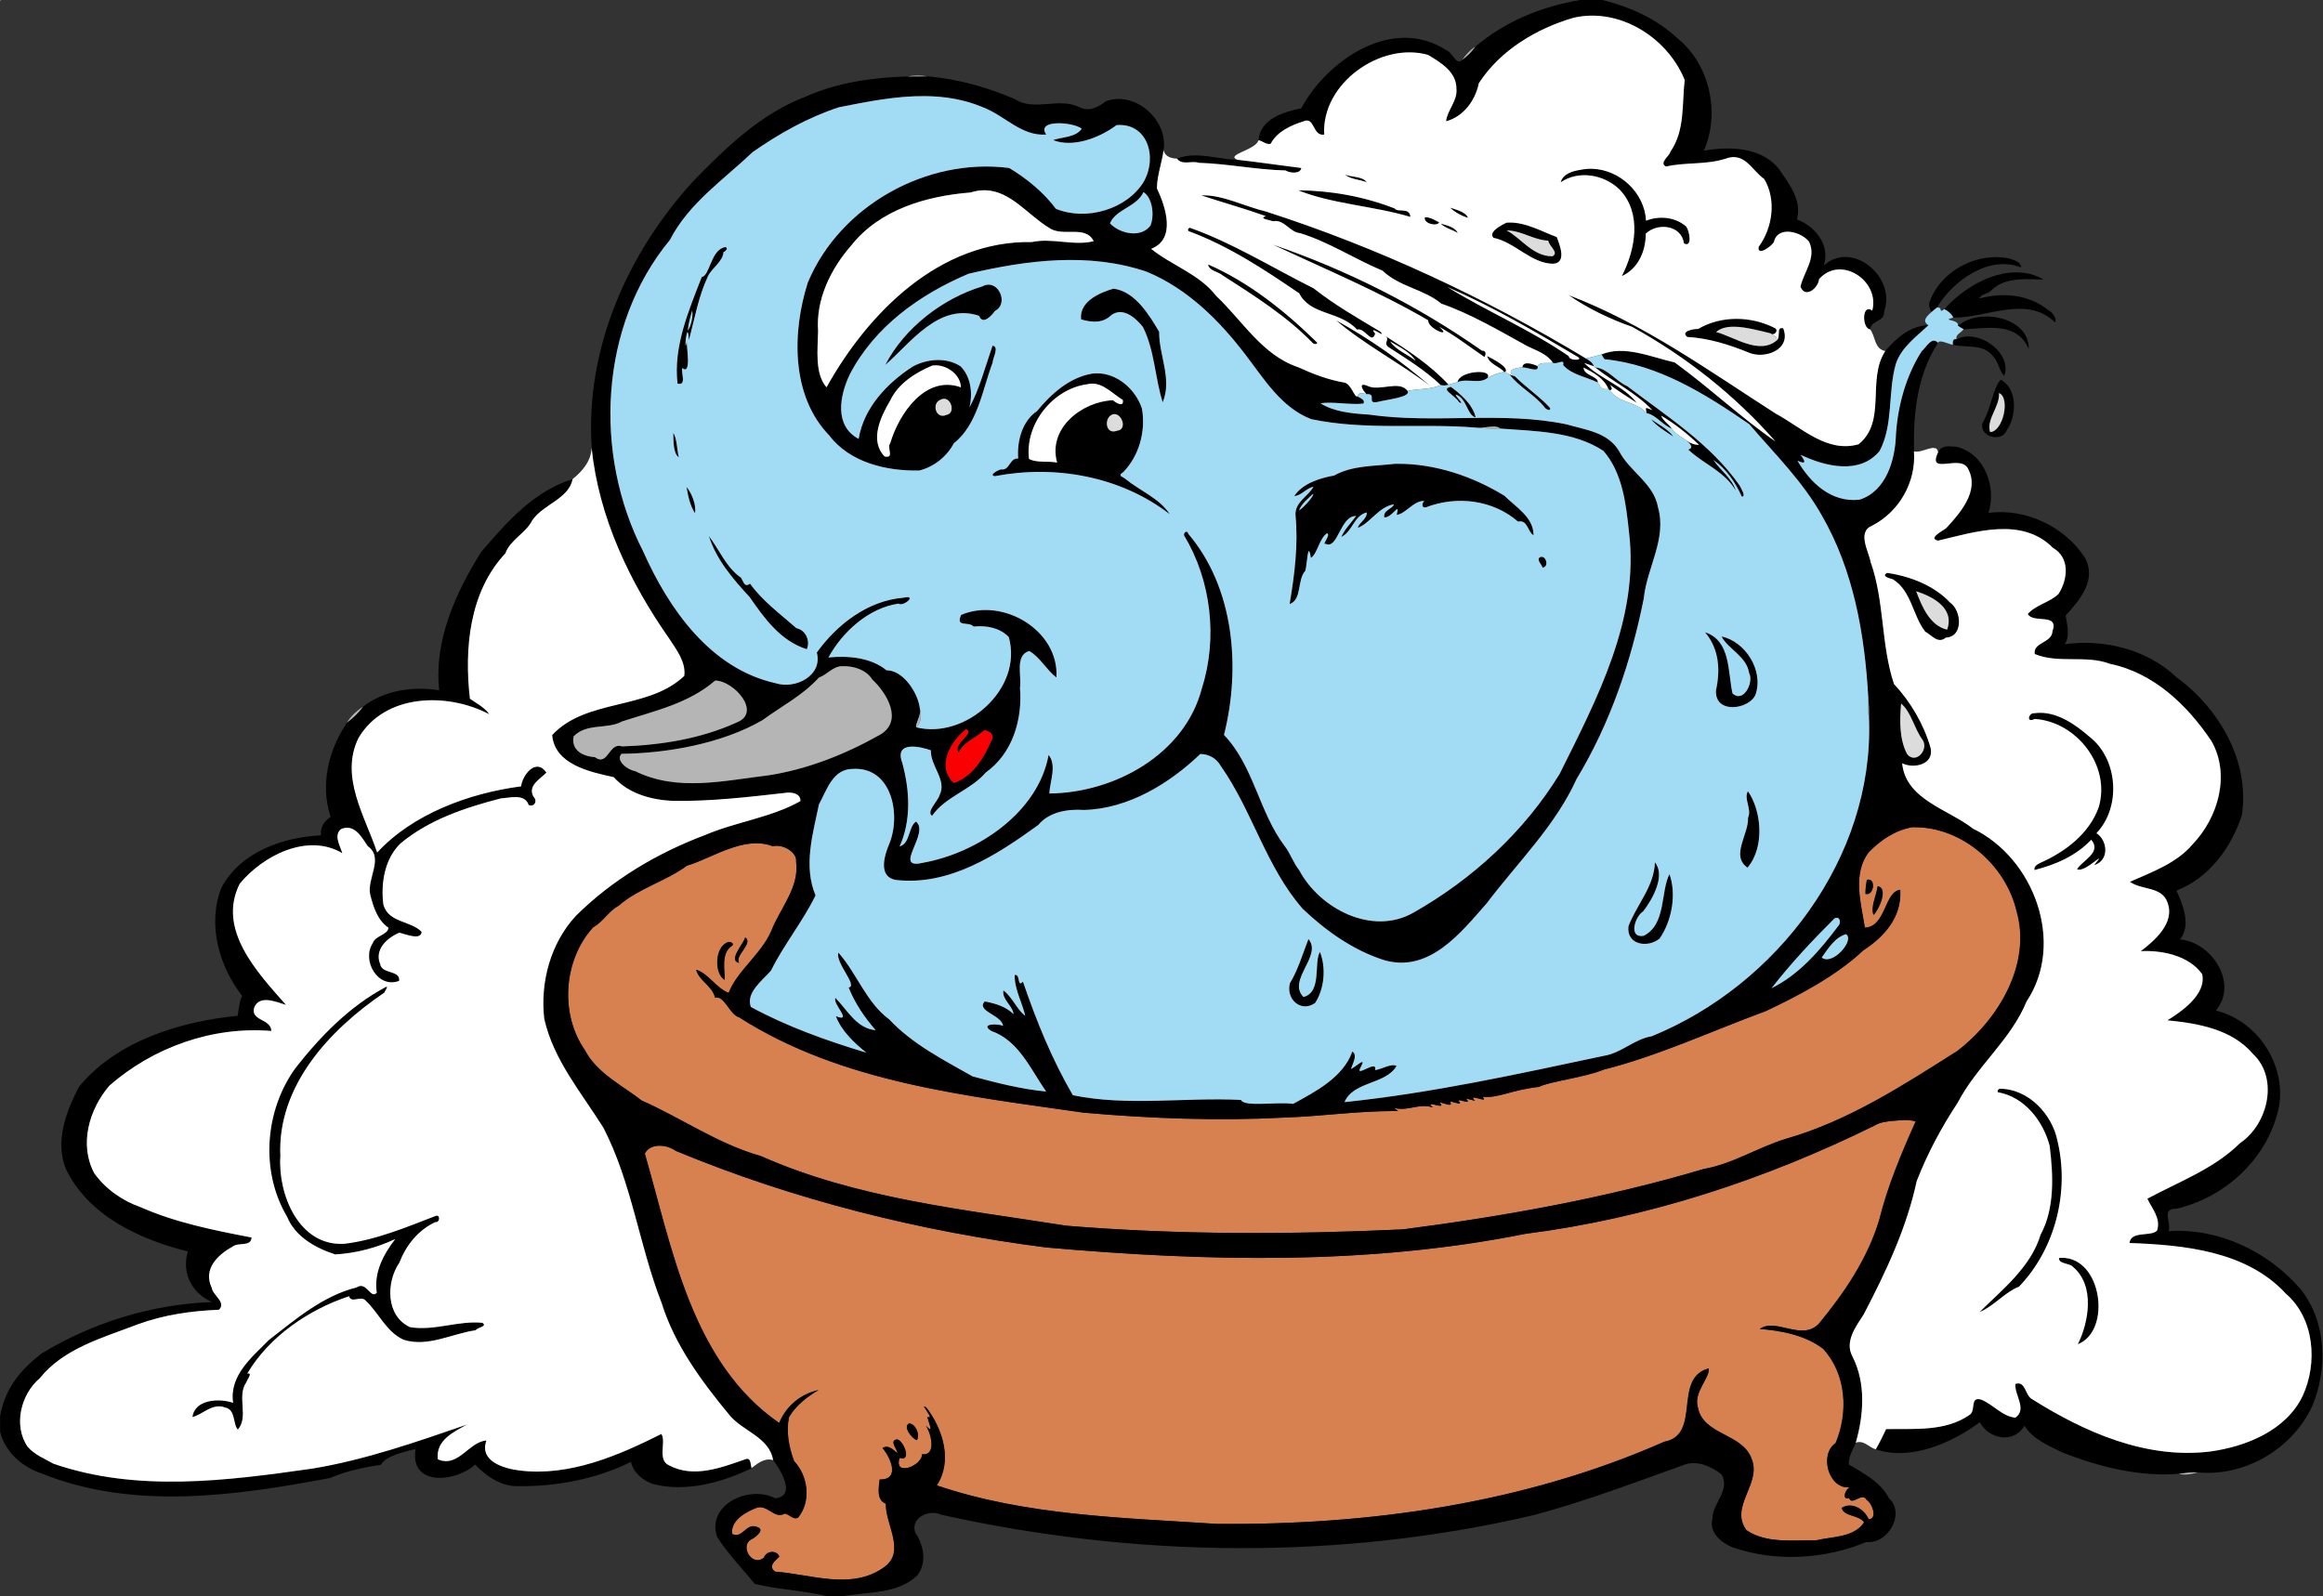 <?xml version="1.0" encoding="UTF-8" standalone="no"?>
<svg id="svg2" xmlns:rdf="http://www.w3.org/1999/02/22-rdf-syntax-ns#" xmlns="http://www.w3.org/2000/svg" height="1207pt" width="1756pt" version="1.1" xmlns:cc="http://creativecommons.org/ns#" xmlns:dc="http://purl.org/dc/elements/1.1/" viewBox="0 0 1756 1207">
<rect x="0" y="0" width="1756" height="1207" fill="#333333" stroke="none"/>
<path id="path4" d="m0 0v0.78c0.19-0.2 0.58-0.59 0.78-0.78h-0.78zm1447 625.43c-0.581 0.001-1.162 0.009-1.745 0.025-12.78 2.34-23.921 9.771-32.791 19.041-12.44 16.46-5.659 38.559-2.859 56.859 15.97-0.45 14.709-27.29 26.769-28.58 1.34 21.17-12.859 36.03-27.939 45.77-20.91 19.78-50.21 34.831-73.73 45.941-40.07 14.75-81.161 33.81-122.29 44.18-15.19 6.19-41.031 8.95-49.191 13.13-20.91 2.28-30.169 8.609-42.759 7.509 6.16 5.86-12.63-3.599-5.45 3.041-2.31-0.69-4.65-1.22-6.98-1.75 5.41 5.64-5.6-0.321-5.62 1.759 4.19 4.03-3.731 0.66-6.441 0.47 3.1 5.22-5.2 0.63-7.9 0.8 6.63 6.62-12.87-3.05-4.93 3.77-10.14-3.6-18.59 2.869-28.65 0.459-0.88 1.17 5.041 2.24 0.511 2.15-32.04 0.17-53.84 3.94-85.02 5.02-49.88 2.61-100.67 0.66-150.72-3.72-88.62-12.82-183.05-22.54-260.57-72.1-7.41-2.18-11.15-16.909-18.2-14.839-2.06-8.98-12.36-12.96-14.25-21.13 9.04 2.69 15.151 13.969 24.511 17.469 6.23-16.49 24.719-29.409 32.169-46.759 6.76-17.3 21.561-33.2 18.791-52.57 0.89-6.72-9.559-13.439-17.659-11.559-21.77-8.46-46.42 9.43-64.8 14.68-15.99 11.81-36.34 17.021-51.6 30.191-7.91 4.47-11.431 11.829-19.481 16.589-22.37 24.71-25.149 65.311-6.139 92.661 8.87 17.42 29.269 27.39 42.959 38.15 30.21 13.37 57.861 32.95 89.941 41.93 72.86 32.35 153.13 40.349 230.89 52.709 84.68 6.97 169.44 6.73 254.67 2.78 76.53-9.89 153.07-23.6 227.38-45.65 21.96-3.85 40.971-16.419 62.141-22.839 47.14-13.47 88.631-40.5 129.54-66.42 31.08-23.84 56.279-65.84 44.689-105.9-8.151-34.335-40.633-63.341-77.244-63.266zm-34.617 39.612c5.636 0.182 3.728 12.528-2.319 10.813-0.04-3.58 0.421-7.18 1.091-10.68 0.444-0.104 0.852-0.145 1.228-0.133zm6.861 5.083c8.56 1.07 0.68 18.38-3.13 21.6-2.26-6.54 2.26-14.44 3.13-21.6zm-856.04 38.691c6.58 4.34-8.48 13.97-4.47 19.22-8.89-1.75 3.45-14.59 4.47-19.22zm-12.295 3.356c1.76-0.082 4.23 1.527 2.314 2.953-8.74 5.58-5.149 19.24-5.569 25.72-7.8-4.53-7.761-24.83 2.559-28.53 0.207-0.086 0.444-0.132 0.695-0.144zm888.39 134.69c-2.94 0.068-5.892 0.422-8.742 0.647-4.72 0.46-9.521 0.99-13.631 3.52-83 40.93-172.02 70.16-264.05 81.88-119.23 23.84-241.43 20.91-362.12 10.3-95.86-12.29-190.82-36.029-279.97-73.009-7.23-5.23-19.52-5.879-23.48 1.991 20.91 72.09 35.209 157.64 101.56 203.71 5.56-13.33 16.789-22.06 29.809-24.92-8.28 4.84-17.14 11.46-22.38 20.62-2.29 11-0.03 22.731 3.88 33.141 10.61 11.24 13.07 30.399 3 42.719-3.76 1.99-6.629-2.769-10.289-3.019-7.24 4.65-13.18-7.49-21.27-4.32-8.11 3.16-19.53 9.43-18.32 19.68 8.26 3.85 10.481-8.801 18.961-5.241 6.19 1.98-0.98 7.371-3.62 8.931-10.35 4.38-0.57 21.829 8.75 14.219 1.83-5.3 9.61-5.939 11.6-0.809-3.04 3.21-8.95 7.24-3.15 11.4 26.78 1.87 57.649 14.31 82.189-3.22 17.02-11.72 1.1-32.43 1.47-48.12-7.39-2.96-5.219-12.469-4.689-18.289 16.04 0.16 8.159-16.781 2.219-23.841 4.65-2.76 8.131 1.46 11.261 3.97-0.26-3.55-6.541-9.58-0.211-10.5 4.88 0.91 11.301 17.09 1.881 13.98-4.86 14.68 17.39 5.811 16.9-2.759 10.79 1.44 7.39-14.96 2.95-21.52 6.5 6.98 1.93-2.479 1.13-6.759 6.64 3.12-7.45-12.29-0.53-6.7 12.22 16.27 19.729 39.98 7.639 58.53 66.99 22.87 140.78 24.46 211.61 29.12 115 1.1 232.24-15.291 338.37-62.141 28.43-5.27 6.031-48.071 33.541-55.441 0.87 7.38-11.599 17.9-8.259 29.37 3.99 21.44 33.859 19.45 40.709 39.15 7.66 18.77-17.089 35.921-3.959 53.841 15.41 10.35 35.16 7.31 52.65 7.67 12.02-2.94 28.659-1.99 36.319-13.6-4.13-5.93-14.839-3.97-17.009-10.9 7.63-4.94 17.31 0.96 20.38 8.58 6.93-0.09 2.95-11.94-1.53-14.73-3.26-6.29-11.11 5.019-13.22-1.361-5.072 2.06-3.719-5.818 0.537-8.083-16.097 1.664-23.308-24.948-10.767-33.356 9.87-23.33 8.21-52.201-9.35-71.331-13.61-10.51-32.63-13.949-47.98-15.019 12.27-8.78 31.899 9.53 44.739-4 19.27-23.37 36.741-49.041 45.591-78.391 6.38-25.77 16.74-50.329 27.55-74.509-2.8-0.925-5.727-1.146-8.667-1.078zm-41.116 277.68c0.923-0.095 1.874-0.277 2.853-0.567-1.048-0.116-2.007 0.117-2.853 0.567zm-711.08-48.3c4.82 0.35 8.449 8.31 5.859 12.7-3.99-1.5-10.699-10.2-5.859-12.7z" fill="#d78150"/>
<path id="path6" d="m1194.5 0c-28.88 4.82-56.8 16.129-79.2 35.259-2.85 3.84-6.121 7.31-10.041 10.05-4.57 4.48-7.15-5.589-11.53-7.069-40.4-26.63-89.89 6.4-110.15 43.68-13.33 2.69-30.96 8.02-32.25 24.12 2.95 0.4 5.619 3.409 9.159 2.739 4.98-9.43 15.36-14.049 25.05-17.089 8.38-3.7 6.63 11.559 15.47 10.069-2.19-38.61 42.599-70.359 78.459-60.269 9.56 5.72 21.561 12.809 21.491 25.609 0.91 9.2-6.881 16.09-7.841 24.6 13.05-3.45 22.091-15.62 24.761-28.75 16.19-25.01 43.539-41.359 71.739-49.559 34.81-7.91 71.041 15.13 83.881 47.08-2.11 18.36 0.32 38.159-10.77 54.209-0.77 3.34-8.91 8.62-3.33 11.23 14.9-3.42 30.209-1.19 44.939-5.9 14.59-5.5 19.821 8.741 29.291 15.361 9.36 15.73 6.35 36.849-4.22 51.289-1.31 7.32 9.771-0.23 11.541-3.78 2.98-12.52 20.609-7.699 26.519-0.189 6.02 12.12-4.059 22.909-6.409 34.059 3.46 9.23 13.45 1.13 14-5.68 16.3-18.57 46.231 1.23 40.241 23.75-8.08-5.76-7.761 13.72-1.611 14.2 0.47-7.11 11.18-5.41 10.5-13.52 9.6-25.34-23.709-54.399-45.539-34.759 5.06-15.33-6.521-29.71-20.331-34.85 4.06-14.62-6.349-27.631-14.219-38.961-13.52-15.89-37.161-16.339-56.141-13.009 12.63-28.4 4.391-65.811-20.459-85.411-15.7-14.6-35.7-23.409-56.3-28.509h-16.75zm-493.37 57.741c-5.11 0.05-10.169 0.12-15.259 0.08-26.2 0.78-52.72 4.48-76.83 15.23-33.81 12.86-60.33 38.51-85.02 63.97-49.66 54.27-81.891 127.01-76.691 201.66 5.41 52.48 28.711 101.47 58.711 144.26 5.45 8.36 12.66 17.629 11.33 28.109-27.47 26.08-73.98 16.91-99.87 44.7 1.88 22.23 28.439 27.94 46.559 31.85 11.3 12.78 29.46 17.551 46 17.941 27.87 0.37 55.641-2.911 83.291-6.011 4.41-0.84 12.179 0.06 11.809 6.18-22.21 12.53-48.5 15.62-71.88 25.57-36.22 13.64-70.309 33.811-97.839 61.161-19.16 20.8-27.04 49.919-23.95 77.759 6.94 31.24 28.229 56.05 44.769 82.55 21.48 41.55 27.041 89.121 43.881 132.14 9.91 31.92 30.159 59.31 51.159 84.78 10.17 12.62 30.21 16.7 33.23 34.32 5.83 7.95 17.551 27.229 1.491 28.859-19.24-10.09-51.85 4.25-44.07 28.92 8.09 12.99 20.02 25.06 28.58 35.82 18.2 4.39 37.04 4.879 55.18 9.409h10.881c19.07-3.65 41.46-1.349 56.68-15.709 7.62-9.45 5.059-23.071-1.391-32.411-3.97-11.44 10.671-18.04 19.711-13.58 146.91 32.62 301.17 34.581 447.94 0.241 39.06-10.45 76.751-24.841 114.76-38.441 9.42-2.87 19.749 1.951 27.109 7.691 6.84 12.43-7.15 21.799-6.98 33.819-2.68 10.32 7.1 18.151 15.6 21.431 32.52 11.1 69.269 8.939 100.94-4.181 16.21 1.75 29.5-21.389 17.05-32.959-6.47-12.38-19.119-18.83-30.409-25.58-0.58-5.53 3.04-11.331 5.3-16.511 6.01-21.1 7.771-44.96-2.509-65.18-6.13-11.14 2.56-22.66 8.48-31.78 16.73-32.15 32.409-65.09 40.059-100.78 8.08-20.74 18.631-40.601 30.941-59.211 14.38-27.74 40.259-47.589 52.189-76.789 29.31-44.09 5.62-108.22-40.55-130.53-18.53-14.62-50.94-21.94-53.55-49.42 8.92 4.36 24.19 0.949 21.52-11.561-5.14-17.86-15.079-34.919-27.709-48.369-9.92-29.86-7.091-62.411-17.661-92.291-1.44-8.18-10.549-22.801 1.331-27.541 20.42-10.61 33.119-33 31.439-56.08-0.69-28.57 2.27-57.64 18.07-82.03-4.47-5.36-8.969 3.511-12.359 6.391-11.81 18.62-17.871 40.629-19.391 62.569-0.46 19.11-7.21 43.2-27.58 49.62-21.38 2.34-37.141-12.76-46.891-29.48 6.92 3.16 6.06 0.451 2.33-4.509 18.34 8.79 44.89 15.45 59.87-3 10.45-20.31 6.001-44.17 12.141-65.6 3.98-12.66 16.48-21.471 24.68-29.361-13.8 0.39-24.41 9.811-32.62 19.541-14.2 21.66 1.36 53.29-20.25 70.52-24.05 6.77-43.199-12.831-62.589-23.211-50.35-32.31-99.93-68.07-156.5-89.58 13.98 9.83 31.25 18.12 48 23.98 40.99 22.75 77.38 51.43 108.38 86.7-26.59-18.39-50.21-40.94-76.27-59.8-17.77-4.04-38.12-13.219-55.27-6.039 0.68 1.22 1.36 2.469 2.22 3.619 40.8 3.97 76.439 26.44 109.41 49.12 18.91 22.08 40.07 42.83 54.55 68.48 24.37 41.86 32.83 90.74 35.45 138.55 0.63 5.46 0.62 10.961 0.57 16.461 3.52 104.35-69.63 200.76-164.33 239.31-13.34 2.2-22.89 12.741-36.2 14.791-64.9 13.76-129.9 28.15-196 35 6.65-15.89 31.099-13.161 39.359-27.361-3.96-2.14-11.169 2.501-16.259 3.161 2.26-8.97-16.31 7.069-10.68-2.541 4.42-8.17-3.861 0.031-7.511 1.741 1.06-3.85 5.32-10.64 1-13.25-6.73 19.37-27.8 30.319-44.73 39.559-12.33-1.71-37.069 2.61-39.439-2.97-42.25-2.14-85.481 5.011-127.08-3.559-16.14-27.85-27.22-55.35-37.73-85.87-4.58 4.97-1.739-6.27-6.239-4.98-0.18 10.86 5.629 20.46 7.959 30.82-6.5-4.95-9.611-14.05-16.491-19.2-1.22 6.79 6.851 11.329 7.711 17.909-5.97-5.69-13.48-8.04-21.83-9.6-6.79 7.35 12.909 10.25 13.869 18.45-4.53-1.89-17.849-1.569-8.739 3.941 20.65 7.27 29.65 29.069 41.3 45.739-19.05-1.82-37.291-6.54-55.641-11.45-22.04-12.55-45.44-24.34-62.92-43.05-17.46-12.8-24.62-35.05-38.48-50.5-2.48 7.64 15.061 25.211 7.741 26.361 4.72 11.78 12.049 22.709 20.489 32.289-14.5-1.42-20.989-14.61-30.409-24.4-2.77 4 13.66 18.98 0.3 13.8 4.06 10.99 13.87 20.25 23.07 27.6-29.91-9.04-59.901-19.68-87.361-34.6-4.02-10.86 8.92-20.159 15.27-27.559 9.72-19.72 24.11-37.17 33.62-56.8-9.31-22.15-2.07-46.47 2.6-68.87 6.17-11.22 10.42-26.599 25.45-26.759 29.57-1.86 36.87 34.61 27.63 56.8-3.64 8.64-8.519 24.54 4.761 27.12 40.53 4.79 76.55-18.831 107.88-41.481 8.36-10.02 22.22-12.22 34.57-11.4 33.65-0.82 64.949-20.219 87.959-42.319 6.55 0.09 12.36 3.359 15.53 9.159 23.95 34.05 34.18 76.3 61.95 107.98 17.57 16.7 38.09 31.23 61.37 38.7 34.17 10 58.08-20.68 77.75-43.05 23.35-30.91 51.71-58.29 67.92-94.03 25.21-41.67 41.199-88.66 50.709-136.35 2.3-23.26 17.57-44.98 10.78-68.85-3.1-18.06-21.4-27.009-29.43-42.509-8.44-14.36-25.44-16.101-39.78-20.291-49.03-10.18-99.36-0.13-149.6-7.4-12.24-0.74-26.36-2.039-36.3-8.509 9.14-1.49 22.19 1.349 32.38 0.209 1.67-2.88-2.52-4.229-4.43-5.409-2.36 0.95-4.51-9.041-9.75-10.461-12.24-2.01-23.83-6.51-35.08-11.62-27.22-9.15-42.1-35.199-62.03-53.959-12.67-16.48-33.74-23.07-49.12-35.55 19.16-7.45 10.909-31.93 4.359-45.72 0.09-9.68 3.741-19.259 5.061-28.909 3.58-22.98-21.711-45.241-43.831-36.911-5.41 4.6-13.03 8.11-19.88 4.37-15.78-7.68-33.999 3.581-48.809-6.089-21.03-8.99-43.091-15.22-65.941-17.15zm-1.919 14.927c14.9 0.139 29.625 2.433 43.73 8.412 16.68 6.31 29.34 22.111 47.95 20.641-8.06-11.65 20.379-9.541 26.819-4.441-4.42 6.87-16.11 6.361-21.63 8.661 15.09 5.91 35.031-1.69 47.911-11.32 22.91-2.04 31.409 23.4 20.589 42.82-12.84 20.92-43.479 29.84-66.389 20.45-9.38-12.53-21.9-22.82-35.32-30.87-62.07-8.1-127.92 28.38-152.22 86.62-11.91 37.37-12.81 85.599 16.18 115.56 15.67 20.63 43.42 27.081 68.15 26.541 10.99-2.75 20.82-10.591 26.1-20.641 17.92-14.13 21.53-40.38 29.25-60.92 0.01-3.38 5.291-12.08-0.059-12.8-5.32 15.42-9.851 32.71-17.361 46.6 2.38-10.63 1.151-22.989-6.839-31.039-10.67-6.95-25.051-5.721-35.991 0.139-19.45 12.53-37.089 31.14-41.009 54.77-18.67-9.91-14.35-32.631-6.8-48.591 18.73-36.23 52.94-60.619 89.82-76.269 44.11-10.35 91.2-16.461 135-1.431 30.67 12.78 54.829 36.88 74.539 62.82 13.95 18.16 26.93 39.811 49.53 48.511 40.97 8.7 83.25 2.999 124.6 6.419 5.03 0.98 15.071-2.759 18.231 0.711 26.25 1.98 55.689 2.06 78.069 16.88 14.61 16.76 17.1 40.439 19.37 61.709 7.85 65.31-24.319 125.92-52.409 182.41-26.9 44-66.32 80.01-110.83 105.17-31.12 17.54-70.741-3.231-86.111-32.261-4.46-5.53-6.539-12.51-10.889-18.12-19.49-25.68-23.371-60.599-45.941-84.119 12.7-50.49 7.96-110.92-26.98-152.06-0.78-3.43-3.831-0.63-3.191 1.23 20.57 34.03 25.51 77.851 13.42 115.64-12.96 50.01-66.151 78.99-115.29 79.45 0.41-9.18 5.84-21.21-0.55-29.17-7.78 43.1-53.049 74.12-95.339 81.62-23.02 5.36 5.97-22.68-4.95-31.22-5.91 4.31-4.17 16.43-12.33 18.82 8.98-20.1 7.619-42.599 1.959-63.359-6.26-16.88 14.079-12.121 21.709-9.341-0.63 11.69 12.38 22.54 6.52 33.93-1.39 4.74-10.23 12.61-5.65 15.57 10.06-14.54 29.08-19.26 40.53-32.68 20.22-14.36 27.93-40 25.92-64.2 1.46-8.28-4.189-24.45 6.991-27.73 8.28 4.79 13.19 14.49 20.57 20.08 2.12-35.64-40.561-60.88-72.061-47.33-4.36 9.84 5.611 4.52 9.441 8.78 9.53-0.94 19.609 0.77 26.559 7.87 11.17 39.27-32.92 77.719-69.95 68.319-0.84-2.91 3.88-8.589 2.8-13.959-1.46-12.71-13.13-29.38-25.23-29.13-11.84-9.76-29.209-11.171-43.959-9.691 10.7-19.44 30.29-37.379 53-40.739 3.75 2.63 14.659-7.01 3.769-4.47-26.97 2.23-50.229 20.16-65.509 41.45 4.64 17.57-16.31 27.969-31.12 23.209-49.21-10.96-80.799-56.079-100.16-99.709-37.82-73.5-33.25-170.87 20.24-235.47 14.15-27.72 40.64-45.55 62.57-66.43 20.15-14.06 41.751-26.21 65.161-33.87 21.144-4.233 43.294-8.636 65.07-8.433zm204.39 44.828c-4.743-0.011-9.399 0.613-13.867 2.434 3.85 5.34 11.051 1.28 16.491 3.17 21.97 0.7 43.65 5.25 65.53 5.77 3.58 2.2 11.361 2.679 11.941-1.841-16.18-2.03-32.331-4.43-48.531-6.25-10.264-0.165-21.128-3.26-31.562-3.284zm299.94 10.125c-2.966-0.082-5.971 0.182-8.966 0.83-5.78 0.82-13.131 3.06-14.791 9.35 13.88-9.38 33.19-5.731 44.7 5.709 16.96 17.98 11.641 45.421 1.511 65.261 12.02-5.5 18.04-18.271 18.1-32.111 8.87-8.53 26.99-6.6 28.88 7.42 6.43 3.26 4.25-9.099 1.73-12.739-8.25-7.28-20.36-8.44-30.42-4.47-1.059-21.175-19.979-38.676-40.744-39.25zm-186.79 4.4c4.19 3.61 11.03 3.659 16.33 5.739-2.96-4.53-11.59-3.709-16.33-5.739zm-271.83 11.83c19.129 0.527 32.122 18.708 47.984 28.309 10.3 7.5 27.55-2.499 33.85 10.181-14.69 3.85-31.341-2.68-46.741 0.68-69.56-1.35-123.74 53.279-155.21 109.81-9.14-10.26-6.601-29.19-6.391-42.5-1.76-24.08 9.621-47.15 25.141-64.83 21.51-27.16 56.87-37.329 90.05-39.959 4.02-1.28 7.773-1.788 11.316-1.691zm236.43 0.03c25.19 10.27 57.17 11.851 84.8 20.111-0.51-7.61-9.981-3.071-11.791-6.341-23.13-9.04-48.169-13.56-73.009-13.77zm-116.93 1.391c6.66 4.04 8.519 17.39 5.289 25.3-7.41 9.85-23.469 5.989-30.619-1.711 4.47-10.76 20.1-12.309 25.33-23.589zm45.167 2.422c-0.494 0.003-0.987 0.015-1.478 0.037 16.21 5.37 32.721 9.921 48.831 15.661-5.89 1.96 3.1 2.969 5.48 3.869 8.47-1.63 12.539 8.37 20.409 9.02 21.92 6.73 41.241 19.601 62.461 28.461 12.41 12.05 31.329 13.949 44.239 24.819 21.94 7.58 43.941 20.49 64.911 32.07 6.92 3.46 15.029 5.85 19.469 12.65 2.85 1.65 9.221-3.6 7.691 1.67 6.48 7.58 17.56 8.86 26.32 13.32 0.78-4.8-10.661-5.12-10.741-11.37 7.44 3.76 15.451 8.119 18.811 16.209 0.25 0.25 0.75 0.77 1 1.02 2.82-0.65 0.96-2.58 0.05-4.18 6.74 4.92 13.19 9.1 20.28 13.62-9.96-13-28.061-18.231-39.691-30.111 2.4 0.76 4.81 1.581 7.22 2.441-0.91-2.83-3.541-4.341-5.891-5.841-76.16-45.9-157.2-83.84-241.89-111.1-15.626-3.71-32.172-12.375-47.483-12.267zm186.66 9.31c2.88 3.08 8.829 6.381 13.419 7.691-1.61-4.52-9.099-6.131-13.419-7.691zm-18.438 7.252c-0.24-0.007-0.481-0.005-0.723 0.008-1.21 4.71 9.03 7.291 10.83 3.861-3.159-1.603-6.511-3.769-10.106-3.869zm63.4 4.011c-0.833 0.005-1.671 0.04-2.513 0.108-3.85 1.99-13.85 6.96-9.75 11.43 16.27 3.27 28.379 19.48 45.259 19.63 10.29-0.82 4.839-14.33 2.559-20.2-11.494-4.303-23.057-11.04-35.556-10.967zm-52.083 0.787c2.77 3.19 8.729 4.61 12.859 7.08-2.36-4.63-8.289-5.66-12.859-7.08zm-189.74 3.15c-1.27 0.43-1.62 1.26-1.08 2.47 30.63 11.3 57.771 29.349 83.841 47.139 8.33 16.72 31.239 13.34 43.659 27.42 5.93-1.98 11.12 11.841 13.72 2.991-6.14-7.5 9.53 4.63 3.83-1.53-17.1-10.27-34.6-20.23-50.3-32.69-31.01-15.43-61.24-34.41-93.62-45.8zm239.55 1.991c11.07 0.06 20.63 7.419 31.45 7.739 0.55 4.24 8.511 9.161 3.091 11.841-14.68 0.08-23.241-13.4-34.541-19.58zm-176.6 10.81c37.68 17.73 80.179 35.451 117.31 57.191-0.69 6.22 18.95 14.099 8.25 4.909 12.05 6.61 22.921 15.1 34.261 22.82 1.07-1.75 1.73-4.761-2.03-4.861-48.3-33.93-102.1-61.04-157.8-80.06zm-413.94 1.884c-0.453-0.023-1.064 0.092-1.851 0.395-9.33 3.53-10.109 21.17-16.069 22.23-9.94 25.56-21.51 52.581-18.3 80.511 7.11 1.8 2.549-7.9 3.609-11.73 7.35 6 2.84-17.54 3.47-20.15-2.57 13 0.2-19.781 1.57-0.991 4.21-16 7.219-33.05 14.269-48.12 3.13-6.69 11.3-11.02 11.82-18.4 2.446-0.975 3.445-3.647 1.481-3.745zm961.04 7.522c-21.216-0.268-42.631 12.718-50.409 32.703-1.54 2.97-0.511 6.141 1.039 8.861 1.37-1.08 2.7-2.221 4.02-3.391 11.89-20.02 39.13-40.019 63.72-30.359-0.21-4.65-5.75-5.58-9.33-6.87-2.982-0.598-6.01-0.905-9.041-0.944zm-596.2 5.523c0.78 4.93 7.461 5.341 10.741 8.111 24.1 15.54 48.699 30.909 68.659 51.619 1.5 0.9 4.5 0.45 2.2-1.45-23.9-23.34-50.98-44.94-81.6-58.28zm611.74 5.973c-20.569-0.387-42.179 13.074-55.176 27.856 2.87 1.39 5.341 3.481 6.791 6.381 25.34 0.3 55.509-17.35 76.709 3.53 1.93-2.13-1.64-7.74-4.9-9.1-14.46-12.02-34.57-13.691-52.2-8.891 1.19-3.36 6.21-3.359 8.75-5.789 0.24-0.23 0.72-0.681 0.97-0.911 10.48-10.15 28.73-7.729 38.92-7.609-6.268-3.67-13.008-5.338-19.864-5.467zm-778.07 9.336c-1.331 0.067-2.739 0.459-4.189 1.252-30.29 9.2-59 31.439-73.5 59.439 19.18-16.63 40.53-47.349 70.95-37.139 2.69 7.22 9.42-0.05 11.98-3.7 9.66-4.891 4.077-20.319-5.241-19.852zm347.1 1.72c34.18 14.84 66.299 33.701 98.339 52.691 5.48 2.89-6.079 3.531-6.519-0.409-28.93-19.95-62.03-33.921-91.82-52.281zm-252.17 1.3c-9.95 2.85-26.11 9.521-24.52 23.241 8.32 2.34 16.221 3.14 22.911-3.3 8.84-6.34 18.38 2.229 23.78 8.939 8.93 17.69 9.121 38.59 14.991 57.02 7.34-17.47-2.931-35.77-2.681-53.3-7.74-13.08-18.24-30.41-34.48-32.6zm-318.53 16.55c0.85 3.88-0.79 11.88-3.33 15.13 0.46-5.17 1.89-10.17 3.33-15.13zm978.61 4.497c-8.243-0.049-16.337 2.229-21.812 6.994 1.37 1 2.869 1.81 4.359 2.65 17.84-0.64 39.961-6.081 49.131 14.939 0.341-15.921-15.942-24.49-31.678-24.583zm-189.24 1.78c-10.112 0.009-20.181 2.478-29.031 7.683-2.84-0.29-13.63 1.63-8.15 6 16.02 0.9 31.46 5.711 46.25 11.731 11.69 5.32 32.729-1.681 26.319-18.241-5.55-1.54-1.709 6.37-4.809 9.08-13.4 11.37-32.359-2.79-45.909-6.28 8.95-8.01 28.129-2.079 41.259 0.991 2.41 2.25 6.199-1.951 3.359-3.881-9.02-4.64-19.175-7.092-29.288-7.083zm-302.6 1.12c20.83 17.92 48.31 32.27 71.13 49.65-21.36-18.6-46.1-35.89-71.13-49.65zm35.77 10.93c0.474 0.3 0.95 0.606 1.425 0.906-0.383-0.294-0.829-0.593-1.425-0.906zm1.425 0.906c3.862 2.958-2.032 5.028 2.334 8.384 13.6 8.85 27.631 17.42 39.461 28.67 1.97 0.51 4.019 0.42 5.959-0.27-13.637-14.727-30.848-26.079-47.755-36.784zm441.51 0.334c-3.459-0.123-6.835 0.532-9.839 2.159-2.87-0.83-2.88 2.211-2.7 4.211 10.15 2.27 23.2-1.031 30.42 8.719 4.05 4.12 4.41 10.71 8.37 14.72 5.306-14.113-11.26-29.275-26.252-29.809zm-437.8 3.78c6.68 4.11 15.1 7.9 19.25 14.7-6.08-5.07-14.95-8.06-19.25-14.7zm73.27 11.05c1.42 6.09 9.089 7.73 12.909 11.98l0.73 0.191c3.47-3.5-9.419-10-13.639-12.17zm30.338 5.487c-1.962 0.021-3.503 0.802-3.678 3.112 3.64-0.23 12.991 4.279 11.341-1.041-1.918-0.866-5.139-2.098-7.662-2.072zm-447.19 1.527c8.976 0.005 18.869 7.22 19.095 16.636-26.84-9.67-46.829 19.971-53.409 42.191-2.91 3.56 3.599 11.679-4.291 10.109-11.62-12.16-2.949-30.09 4.191-42.25 6.21-13.08 19.07-21.04 31.67-26.45 0.897-0.159 1.815-0.236 2.744-0.236zm498.57 1.606c13.85 11.14 31.121 19.37 43.091 32.23-5.79-2.19-5.131-2.57-4.261 2.27 7.68 1.79 11.96 9.129 19.15 11.789-2.37-3.58-6.59-5.75-8.1-9.85 10.38 6.1 19.941 13.771 28.661 22.091-3.44 0.02-6.76-1.179-9.47-3.259 2.22 2.15 5.841 5.269 1.241 6.869 11.72 11.06 27.26 16.221 35.85 30.911-2.9-9.36-11.6-15.221-16.9-23.061 9.77 6.64 16.71 16.92 21.45 27.62 3.7 0.34-0.861-6.7-1.611-8.33-21.9-31.43-54.959-52.27-84.959-75.13-8.37-3.59-15.001-13.48-24.141-14.15zm-87.525 3.458c-6.599-0.112-15.872 2.605-16.525 7.592 7.25-3.07 16.48 1.849 22.7-3.211 1.605-2.905-1.66-4.305-6.175-4.381zm-289.67 0.987c-1.047 0.02-2.102 0.098-3.161 0.234-17.24 2.93-30.861 15.241-41.691 28.341-11.29 7.6-15.19 22.979-14.18 35.839-6.68-0.55-6.271 9.291-12.941 8.211-2.27 0.42-9.589 4.41-4.759 5.13 45.46-8.68 94.85-0.091 132.27 28.759-7.67-11.92-22.571-17.73-33.461-26.6-1.51-1.65-6.649-2.21-1.689-5.22 12.01-12.32 17.14-31.089 14.12-48.019-4.753-14.541-18.805-26.981-34.509-26.675zm312.38 0.814c7.25 9.64 18.761 15.121 26.291 24.641 0.71 1.5 5.059 3.759 4.359 0.759-7.99-8.8-18.09-15.369-26.45-23.789-1.41-0.56-2.81-1.071-4.2-1.611zm371.1 3.97c-6.06 7.34-7.29 22.251-13.58 32.641-2.95 10.84 14.981 15.19 18.391 5.35 7.6-10.93 7.939-31.541-4.811-37.991zm-686.25 2.989c8.758 0.116 15.727 8.03 22.911 12.361 1 5.89-5.21 2.259-7.43 0.209-23.08 0.93-49.541 20.93-42.231 47.15-6.74-1.4-15.419 0.421-21.219-2.769-3.35-26.18 17.97-53.091 44.1-56.491 1.33-0.335 2.618-0.477 3.869-0.461zm204.64 0.891c-3.071 0.101 0.561 5.459 2.47 7.1 8.32-0.65-0.87 8.001 8.8 5.761 7.77-1.93 24.639-3.521 22.239-8.191-6.21-8.45-21.179 0.599-30.209-3.791-1.526-0.647-2.591-0.903-3.3-0.88zm66.141 1.58c-8.39 1.6 3.039 6.14 6.259 11.62 5.21 2.83-4.08-5.819-2.37-5.789 8.24 2.76 8.61 16.1 14.83 17.15-2.11-9.78-11.999-18.131-18.719-22.981zm414.42 4.681c8.69 3.43 3.1 29.239-6.73 29.489-3.01-9.82 7.4-19.079 6.73-29.489zm-797.64 4.308c5.991-0.161 8.76 11.108 1.944 12.211-7.83 3.6-11.439-8.39-4.689-11.38 0.969-0.553 1.889-0.808 2.745-0.831zm129.17 11.6c5.932 0.325 9.32 11.845 1.933 12.511-9.22 3.72-10.4-10.339-3.15-12.419 0.416-0.084 0.822-0.114 1.217-0.092zm405.35 3.852c4.53 5.45 11.05 9.29 16.9 13.13-4.11-5.76-11.2-9.11-16.9-13.13zm-739.05 10.36c0.12 5.67-0.209 15.5 4.141 18.45-1.36-5.73-1.461-14.63-4.141-18.45zm964.11 10.15c-3.525 0.046-6.925 0.908-7.981 4.57-8.6 18.19 17.99 0.249 23.02 13.069 8.21 16.24-6.34 32.891-16.83 44.161-2.96 2.36-13.94 7.669-6.23 9.509 27.93-6.65 63.439-18.26 86.809 5.38 13.09 7.5 11.42 23.78 4.28 34.92-6.79 6.5-16.94 8.09-23.22 15.13 3.97 7.48 23.821-1.09 18.661 13.02-0.31 9.02-14.901 8.27-13.391 17.27 17.96 7.47 38.54 0.45 56.87 7.42 33.1 6.83 58.44 31.2 76.67 58.35 14.57 25.5 5.079 58-14.291 78.17-12.13 14.39-31.199 21.089-47.309 28.269 9.04 6.53 24.31 3.301 28.48 15.891 5.67 15.32-9.96 28.74-20.3 36.57 15.5-0.83 36.199 3.039 46.409 17.339 3.55 15.7-16.85 29.121-26.25 34.941 22.98 2.26 48.78 6.67 64.67 25.42 19.8 18.55 11.211 53.359-9.809 67.439-19.66 19.48-46.111 29.111-70.011 42.011 3.24 7.08 10.471 14.85 7.311 24.1-4.46 4.85-19.841-0.081-20.791 9.389 41 1.51 88.341 5.93 118.11 38.25 21.73 18.8 24.299 52.45 12.689 77.55-12.62 26.15-43.099 38.261-70.189 41.911-48.32 5.76-94.461-14.59-134.26-39.63-5.4-2.73-4.78-14.13-12.62-11.5-0.93 8.13 9.16 19.159-0.05 25.489-9.9-0.86-17.1-10.359-26.15-13.759-8.55-2.14-3.359 8.72-8.569 11.72-18.34 12.76-41.801 10.249-62.961 10.689-2.43 5.2-4.96 10.34-7.85 15.3 26.51 8.99 58.101-5.24 78.461-20.5 7.01 12.78 25.67 16.601 33.83 2.641 6.57 10.6 18.649 15.109 29.289 20.509 27.72 10.68 57.541 18.261 87.431 15.841 4.75-0.61 9.529-1.331 14.369-1.061 35.53 3.29 71.04-17.559 86.22-49.669 12.12-28.45 11.131-64.53-8.909-89.25-24.54-28.23-61.61-45.97-99.42-43.5 2.16-6.64-5.841-17.39 5.759-16.9 37.87-8.82 69.801-38.93 77.681-77.35 5.32-31.85-16.311-64.84-47.741-72.52 17.11-20.45-2.82-51.541-27.13-53.811 8.7-10.79 2.059-26.199-2.611-36.939 24.48-9.35 41.591-32.7 49.361-56.97 6.22-40.98-17.28-80.8-49.5-104.42-22.16-20.97-54.61-28.93-84.38-24.87 4.36-6.65 1.649-14.719 0.689-21.669 10.68-11.76 24.031-27.211 14.311-44.091-15-23.09-44.861-37.4-72.711-33.47 6.39-19.29-2.72-44.899-23.92-49.989-1.725-0.131-3.884-0.398-5.998-0.37zm-416.16 13.189c-0.909 0-1.819 0.011-2.728 0.031-15.4 1.85-31.811 1.039-45.741 8.859-11.03 1.89-23.87 6.149-30.1 15.459 5.6-0.24 9.14-6.169 14.48-6.889-3.72 6.83-13.939 11.449-13.569 21.139 2.23 22.72-0.7 45.151-4.4 67.441 9.55-3.4 5.47-18.259 11.88-25.209 1.32-4.49 1.869-23.98 4.209-9.62 5.23-3.9 6.21-14.711 12.22-18.711 3.09 1.04-4.37 9.33-1.13 7.97 9.35 4.66 10.939-21.239 23.059-20.989-3.68 5.12-8.54 9.84-11.17 15.75 8.31-3.61 9.461-16.19 19.261-18.45 0.19 5.03-5.571 7.329-6.911 11.739 9.99-4.08 15.97-16.11 27.4-17.87-1.03 3.52-8.159 4.3-7.309 9.82 5.88 0.73 12.21-12.78 9.43-1.88 6.76-0.7 12.481-10.66 20.841-10.55-1.82 1.69-2.271 5.52 1.159 4.88 23.51-9 50.651-5.74 69.741 10.8 7.26-1.81 7.299 8.05 11.689 10.27 0.06-13.67-13.539-21.33-22.019-29.83-23.938-14.667-52.099-24.172-80.292-24.161zm-623.93 11.59c-29.09 8.67-50.381 32.86-69.461 55.27-19.28 30.94-35.729 67.1-31.569 104.4-20.01-3.17-41.28-0.12-57.62 12.37-3.23 4.72-7.491 8.56-12.011 12.03-14.06 20.31-20.549 47.349-12.469 71.239-4.76 3.51-7.95 7.461-7.3 14.031-29.12 1.42-60.981 12.689-75.331 39.759-10.69 27.67-1.759 58.98 15.761 81.68-2.35 4.71-2.51 9.91-3.37 14.98-42.77 4.23-91.209 18.62-119.96 53.67-9.75 18.54-18.221 41.171-10.061 61.791 16.95 35.74 55.86 53.58 92.35 62.78-4.98 16.37 3.201 31.7 18.291 38.22-45.2 1.59-90.16 15.379-128.88 38.859-15.99 12.54-27.291 25.831-31.341 47.161v11.959c3.71 15.26 16.49 26.579 31.05 31.459 69.41 28.18 146.76 17.051 218.36 3.591 12.22-5.35 25.281-7.931 38.491-10.041 4.04-7.03 17.23-9.509 26.13-11.969-4.68 29.18 31.06 24.94 45.02 11.83 8.4 8.74 19.62 16.639 32.35 16.339 29.26 0.31 59.19-5.289 85.5-18.389 1.75 8.27 8.769 13.929 16.409 16.689 24.84 6.58 52.44-1.039 74.87-11.919-0.79-2.76-0.319-8.52-4.759-6.67-18 6.31-38.921 14.35-57.241 4.73-9.64-3.99-2.22-17.991-6.13-23.891-32.22 16.22-69.349 32.251-106.86 27.661-12.24-1.43-31.011-7.001-25.391-22.711-13.44 0.95-21.25 20.93-36.72 14.22-1.79-14.64 12.34-20.8 22-26.28-38.29 13.16-76.699 26.661-116.79 33.291-64.65 9.2-132.77 18.14-195.86-3.72-6.66-3.83-14.299-6.76-19.389-12.73-11.07-15.91-5.23-39.791 9.1-51.811 18.13-22.78 48.07-30.77 74.18-40.83 19.59-7.18 40.5-10.181 61.28-10.991 5.81-5.57-4.569-10.789-5.459-16.639-6.7-14.2 4.56-24.911 15.65-31.011 4.32-3.7 14.09 0.35 14.5-6.98-28.47-5.46-57.31-11.199-84-22.989-13.789-4.85-26.39-13.74-34.89-25.59-11.7-21.78-3.941-48.41 11.409-66.31 33.29-29.09 77.941-45.01 122.43-41.32-0.32-9.53-16.26-7.43-12.87-17.97 4.2-9.55 16.509-3.939 23.909-1.759-21.35-24.27-52.38-56.791-35-91.531 17.49-21.38 51.331-38.71 77.611-23.18-1.74-5.59-6.8-13.809-0.85-18.309 10.26-4.04 15.449 6.29 20.089 13.05 12.56 8.85-1.1 24.859 1.9 36.889 2.38 9.2 5.42 19.1 13.73 24.75-0.35 5.31-10.079 6.011-11.859 11.611-8.66 13.01 3.801 34.81 19.941 28.55 1.04-8.33-12.981-4.821-14.341-12.661-4.64-11.07 5.51-20.139 14.58-23.759 4.75 1.18 16.451 6.08 16.711-0.7-8.36-8.5-25.17-6.711-28.9-20.641-2.02-15.89 0.879-34.38 12.889-46.08 21.6-18.07 49.2-27.219 76.05-34.139 6.86-0.39 17.981-3.79 20.891 5 4.3 1.86 6.94-3.05 3.72-6.15-4.81-8.5 4.989-13.36 9.709-18.35-7.84-11.46-18.15 1.799-19.15 10.419-39.42 5.15-81.971 20.941-108.79 50.041-9.23-27.62-28.419-57.299-14.139-86.559 19.82-33.69 67.139-34.73 98.909-17.97-3.61-5.31-9.569-8.141-14.659-11.761-4.35-37.84-0.5-80.869 26.82-109.92 3.71-10.43 15.339-15.071 20.289-24.931 8.17-12.14 27.591-16.209 30.541-31.209zm85.95 5.941c1.2 6.76 2.6 13.929 6.37 19.759 1.32-5.53-2.46-15.339-6.37-19.759zm473.59 5.219c1.27 0.86-6.619 10.151-10.589 12.511 1.93-5.18 6.729-8.881 10.589-12.511zm-456.69 31.85c5.68 17.95 18.229 32.511 30.809 46.141 11.29 16.27 23.49 33.23 43.25 39.47 2.7-6.35-0.72-14.39-7.88-15.93-12.11-10.64-25.56-20.46-35.08-33.67-4.18 3.18-4.88-1.41-6.72-4.42-11.16-7.63-16.66-21.511-24.38-31.591zm629.68 15.76c-0.38-0.021-0.783 0.034-1.205 0.184-3.39 1.6 1.169 5.671 1.739 7.931 4.658-0.453 3.14-7.912-0.534-8.116zm261 12.155c-4.49 2.71 2.081 4.09 4.411 4.82 14.14 8.74 14.899 27.22 24.459 39.58 4.88 2.58 9.65 9.57 15.6 4.52 13.25-0.53 12.13-20.15 3.27-26.45-12.01-12.95-30.721-20.13-47.741-22.47zm21.841 13.87c12.26 3.94 29.329 12.64 23.389 29.03-13.18-3.05-19.149-17.79-23.389-29.03zm-159.44 31.03c10.6 12.63 11.631 28.25 8.241 43.8-1.16 18.54 25.509 14.501 29.939 3.141 6.14-18.38-7.859-39.91-25.739-43.83 4.65 9.35 19.12 15.199 20.83 27.689 3.76 6.85-4.209 23.131-12.559 15.391-3.66-16.02-1.141-39.921-20.711-46.191zm-650.31 25.647c7.213 0.064 16.342 2.903 20.655 9.953 11.08 10.19 24.06 31.811 5.48 42.091-25.93 14.6-54.39 25.89-83.85 30.45-32.99 3.87-69 12.709-100.92-3.241-5.55-0.77-14.859-7.909-10.209-13.039 33.83-0.3 75.919-7.58 106.64-25.45 14.39-10.62 30.12-18.441 42.65-32.211 6.39-2.18 10.841-8.99 18.141-8.53 0.462-0.02 0.935-0.028 1.416-0.023zm-98.006 10.844c14.18 0.17 35.251 24 16.511 31.57-27.25 12.45-57.16 17.19-86.88 18.23-10.16-3.56-10.371 15.56-20.611 8.1-10.07-0.71-17.93-5.831-16.03-15.691 9.94-10.32 25.67-5.13 36.65-11.3 25.19-8.15 50.209-13.579 70.359-30.909zm896.42 17.43c7.54 6.07 9.941 18.921 16.091 27.191 5.21 7.46-4.79 18.869-11.45 11.159-6.07-11.32-5.781-25.99-4.641-38.35zm105.1 6.947c-1.448 0.007-2.909 0.112-4.38 0.323-4.09-0.46-6.38 7.74 0.43 4.32 31.7 2.07 57.78 35.45 48.32 66.93-7.28 20.01-25.191 33.449-44.041 41.859-2.13 1.13-5.099 2.51-4.419 5.43 15.94-4 31.509-10.79 42.859-22.88 8.23 9.54-6.71 15.69-10.73 22.22 5.94 3.48 24.33-17.05 12.92-3.03 11.51-3.38 10.489-18.51 1.769-24.15 18.91-19.87 16.381-56.391-5.609-73.211-10.277-8.854-23.124-17.88-37.12-17.813zm-811.9 12.373c7.39 2.92-10.569 11.12-5.559 17.58 3.99-8.22 13.129-10.96 19.489-16.88 2.94 0.72 7.251 2.58 5.841 6.67-5.93 13.64-14.131 28.17-28.891 33.28-13.16-11.53-3.61-30.45 9.12-40.65zm591.08 46.939c-3.4 5.55 3.161 13.52 0.061 20.07 0.65 12.41-13.41 28.76-0.37 37.68 13.6-16.21 10.089-43.91 0.309-57.75zm125.73 27.175c36.611-0.075 69.093 28.931 77.244 63.266 11.59 40.06-13.609 82.06-44.689 105.9-40.91 25.92-82.401 52.95-129.54 66.42-21.17 6.42-40.181 18.989-62.141 22.839-74.31 22.05-150.85 35.76-227.38 45.65-85.23 3.95-169.99 4.19-254.67-2.78-77.76-12.36-158.03-20.359-230.89-52.709-32.08-8.98-59.731-28.56-89.941-41.93-13.69-10.76-34.089-20.73-42.959-38.15-19.01-27.35-16.231-67.951 6.139-92.661 8.05-4.76 11.571-12.119 19.481-16.589 15.26-13.17 35.61-18.381 51.6-30.191 18.38-5.25 43.03-23.14 64.8-14.68 8.1-1.88 18.549 4.839 17.659 11.559 2.77 19.37-12.031 35.27-18.791 52.57-7.45 17.35-25.939 30.269-32.169 46.759-9.36-3.5-15.471-14.779-24.511-17.469 1.89 8.17 12.19 12.15 14.25 21.13 7.05-2.07 10.79 12.659 18.2 14.839 77.52 49.56 171.95 59.28 260.57 72.1 50.05 4.38 100.84 6.33 150.72 3.72 31.18-1.08 52.98-4.85 85.02-5.02 4.53 0.09-1.391-0.98-0.511-2.15 10.06 2.41 18.51-4.059 28.65-0.459-7.94-6.82 11.56 2.85 4.93-3.77 2.7-0.17 11 4.42 7.9-0.8 2.71 0.19 10.631 3.56 6.441-0.47 0.02-2.08 11.03 3.881 5.62-1.759 2.33 0.53 4.67 1.06 6.98 1.75-7.18-6.64 11.61 2.819 5.45-3.041 12.59 1.1 21.849-5.229 42.759-7.509 8.16-4.18 34.001-6.94 49.191-13.13 41.13-10.37 82.221-29.43 122.29-44.18 23.52-11.11 52.82-26.161 73.73-45.941 15.08-9.74 29.279-24.6 27.939-45.77-12.06 1.29-10.799 28.13-26.769 28.58-2.8-18.3-9.581-40.399 2.859-56.859 8.87-9.27 20.011-16.701 32.791-19.041 0.583-0.016 1.164-0.024 1.745-0.025zm-196 26.56c-0.55 18.32-13.789 32-20.009 48.27-1.79 14.22 14.779 16.76 23.559 9.3 9.48-13.64 12.75-33.81 7.43-48.62-6.89 13.38-2.35 38.081-19.58 46.641-11.86 1.81-6.351-14.94-0.291-18.52 7.51-9.75 16.921-27.2 8.891-37.07zm161.42 13.047c-0.376-0.012-0.784 0.029-1.228 0.133-0.67 3.5-1.131 7.1-1.091 10.68 6.047 1.716 7.954-10.63 2.319-10.813zm6.861 5.083c-0.87 7.16-5.39 15.06-3.13 21.6 3.81-3.22 11.69-20.53 3.13-21.6zm-30.559 23.797c2.496 0.24 2.828 4.442 0.65 6.433-13.72 18.37-29.43 36.51-50.23 46.82 14.34-18.52 30.859-36.129 47.509-52.709 0.802-0.442 1.494-0.599 2.07-0.544zm6.659 12.403c7.05 4.09-10 24.17-18.33 17.67 4.87-6.76 9.92-15.22 18.33-17.67zm-832.14 2.491c-1.02 4.63-13.36 17.47-4.47 19.22-4.01-5.25 11.05-14.88 4.47-19.22zm425.84 1.189c-4.42 11.25-7.729 23.001-13.989 33.361-3.29 12.05 8.449 22.61 19.089 14.9 7.02-10.88 8.301-26.601 3.591-38.541-4.86 7.82 1.77 30.46-12.45 34.08-12.64-12.71 14.539-31.31 3.759-43.8zm-438.13 2.167c-0.251 0.012-0.488 0.058-0.695 0.144-10.32 3.7-10.359 24-2.559 28.53 0.42-6.48-3.171-20.14 5.569-25.72 1.916-1.426-0.554-3.035-2.314-2.953zm-258.75 33.85c-0.183 0.033-0.446 0.146-0.805 0.356-27.18 14.52-49.14 37.02-67.98 61.05-23.37 32.15-26.82 78.129-6.42 112.56 6.21 15.16 21.56 23.67 36.42 28.48 15.68-0.96 31.04-4.93 45.33-11.63-8.94 11.63-16.29 25.351-13.95 40.591-4.76 5.15-7.74-9.09-15.13-4.05-25.45 6.27-46.15 24.04-66.47 39.8-12.68 12.92-30.1 26.87-27 47.5-10.19-3.65-29.04-2.751-30.73 10.709 7.71-1.75 15.089-10.96 24.769-7.15 7.99 1.48 5.721 12.94 9.581 16.63 8.48-9.81-1.151-24.96 6.389-35.78 0.46-1.7 5.231-7.77 0.661-6.47 16.43-27.92 46.21-48.359 76.98-58.539 1.65 5.78 9-0.931 12.53 3.319 10.21 9.46 15.25 23.35 28.73 29.6 18.45 5.77 36.311-4.639 54.441-7.219 1.47-2.28 9.21-2.79 5.08-5.62-18.4-1.8-36.41 6.36-54.75 3.28-18.36-8.5-18.09-34.03-8.05-48.65 5.13-13.23 14.18-24.73 27.27-30.77 3.7 0.48 3.71-6.08 0.2-4.67-22.39 8.59-45.1 18.22-69.02 21.07-34.42 2.09-50.34-37.59-48.37-66.3-2.47-53.14 37.52-95.82 78.62-123.6 0.376-1.076 2.958-4.725 1.675-4.495zm1219.4 77.17c-1.32 0.4-1.821 1.269-1.491 2.609 20.1 3.42 34.281 21.621 39.261 40.561 2.7 22.07 3.989 47.3-6.911 67.23-7.17 24.31-29.19 41.72-46.08 58.42 10.85-4.41 19.04-15.021 29.8-19.161 27.48-28.56 38.269-71.859 29.109-110.17-4.03-20.41-22.259-39.591-43.689-39.491zm-72.238 23.662c2.94-0.067 5.867 0.153 8.667 1.078-10.81 24.18-21.17 48.739-27.55 74.509-8.85 29.35-26.321 55.021-45.591 78.391-12.84 13.53-32.469-4.78-44.739 4 15.35 1.07 34.37 4.509 47.98 15.019 17.56 19.13 19.22 48.001 9.35 71.331-12.541 8.408-5.33 35.02 10.767 33.356-4.256 2.265-5.609 10.143-0.537 8.083 2.11 6.38 9.96-4.929 13.22 1.361 4.48 2.79 8.46 14.64 1.53 14.73-3.07-7.62-12.75-13.52-20.38-8.58 2.17 6.93 12.879 4.97 17.009 10.9-7.66 11.61-24.299 10.66-36.319 13.6-17.49-0.36-37.24 2.68-52.65-7.67-13.13-17.92 11.619-35.071 3.959-53.841-6.85-19.7-36.719-17.71-40.709-39.15-3.34-11.47 9.129-21.99 8.259-29.37-27.51 7.37-5.111 50.171-33.541 55.441-106.13 46.85-223.37 63.241-338.37 62.141-70.83-4.66-144.62-6.25-211.61-29.12 12.09-18.55 4.581-42.26-7.639-58.53-6.92-5.59 7.17 9.82 0.53 6.7 0.8 4.28 5.37 13.739-1.13 6.759 4.44 6.56 7.84 22.96-2.95 21.52 0.49 8.57-21.76 17.439-16.9 2.759 9.42 3.11 2.999-13.07-1.881-13.98-6.33 0.92-0.049 6.95 0.211 10.5-3.13-2.51-6.611-6.73-11.261-3.97 5.94 7.06 13.821 24.001-2.219 23.841-0.53 5.82-2.701 15.329 4.689 18.289-0.37 15.69 15.55 36.4-1.47 48.12-24.54 17.53-55.409 5.09-82.189 3.22-5.8-4.16 0.11-8.19 3.15-11.4-1.99-5.13-9.77-4.491-11.6 0.809-9.32 7.61-19.1-9.839-8.75-14.219 2.64-1.56 9.81-6.951 3.62-8.931-8.48-3.56-10.701 9.091-18.961 5.241-1.21-10.25 10.21-16.52 18.32-19.68 8.09-3.17 14.03 8.97 21.27 4.32 3.66 0.25 6.529 5.009 10.289 3.019 10.07-12.32 7.61-31.479-3-42.719-3.91-10.41-6.17-22.141-3.88-33.141 5.24-9.16 14.1-15.78 22.38-20.62-13.02 2.86-24.249 11.59-29.809 24.92-66.35-46.07-80.649-131.62-101.56-203.71 3.96-7.87 16.25-7.221 23.48-1.991 89.15 36.98 184.11 60.719 279.97 73.009 120.69 10.61 242.89 13.54 362.12-10.3 92.03-11.72 181.05-40.95 264.05-81.88 4.11-2.53 8.911-3.06 13.631-3.52 2.85-0.225 5.802-0.579 8.742-0.647zm118.69 104.17c-0.491 0.013-0.989 0.04-1.492 0.081-0.83 4.69 7.78 3.68 10.5 6.82 16.83 14.32 11.82 41.911 3.58 58.441 25.82-10.041 18.366-66.138-12.588-65.342zm-870.88 125.17c-4.84 2.5 1.869 11.2 5.859 12.7 2.59-4.39-1.039-12.35-5.859-12.7z"/>
<path id="path8" fill="#fff" d="m1204.3 11.828c-4.882-0.05-9.806 0.45-14.702 1.562-28.2 8.2-55.549 24.549-71.739 49.559-2.67 13.13-11.711 25.3-24.761 28.75 0.96-8.51 8.751-15.4 7.841-24.6 0.07-12.8-11.931-19.889-21.491-25.609-35.86-10.09-80.649 21.659-78.459 60.269-8.84 1.49-7.09-13.769-15.47-10.069-9.69 3.04-20.07 7.659-25.05 17.089-3.54 0.67-6.209-2.339-9.159-2.739-2.02 7.5-25.051 10.739-16.161 14.739 16.2 1.82 32.351 4.22 48.531 6.25-0.58 4.52-8.361 4.041-11.941 1.841-21.88-0.52-43.56-5.07-65.53-5.77-5.44-1.89-12.641 2.17-16.491-3.17-4.44-0.08-9.179-1.599-10.139-6.409-1.32 9.65-4.971 19.229-5.061 28.909 6.55 13.79 14.801 38.27-4.359 45.72 15.38 12.48 36.45 19.07 49.12 35.55 19.93 18.76 34.81 44.809 62.03 53.959 11.25 5.11 22.84 9.61 35.08 11.62 5.24 1.42 7.39 11.411 9.75 10.461 0.83-3.52 4.28-2.441 6.87-1.711-2.35-2.02-7.31-9.67 0.83-6.22 9.03 4.39 23.999-4.659 30.209 3.791 8.25-1.9 17.151-0.859 24.961-4.509-11.83-11.25-25.861-19.82-39.461-28.67-4.367-3.357 1.528-5.426-2.334-8.384 16.906 10.705 34.118 22.058 47.755 36.784 2.28-0.63 4.55-1.33 6.85-1.95 1.1-8.4 26.65-10.361 22.7-3.211 3.93-2.11 8.12-3.75 12.55-4.48-3.82-4.25-11.489-5.89-12.909-11.98 4.22 2.17 17.109 8.67 13.639 12.17 1.07 0.56 2.15 1.129 3.25 1.709 1.39 0.54 2.79 1.051 4.2 1.611-7.91-4.41 0.18-6.761 5.57-6.891 0.4-5.28 7.931-2.581 11.341-1.041 2.27-3.46 7.939-1.68 11.689-2.48-4.44-6.8-12.549-9.19-19.469-12.65-20.97-11.58-42.971-24.49-64.911-32.07-12.91-10.87-31.829-12.769-44.239-24.819-21.22-8.86-40.541-21.731-62.461-28.461-7.87-0.65-11.939-10.65-20.409-9.02-2.38-0.9-11.37-1.909-5.48-3.869-16.11-5.74-32.621-10.291-48.831-15.661 15.72-0.71 32.831 8.4 48.961 12.23 84.69 27.26 165.73 65.2 241.89 111.1 3.92-0.92 7.83-1.939 11.72-3.069 17.15-7.18 37.5 1.999 55.27 6.039 26.06 18.86 49.68 41.41 76.27 59.8-31-35.27-67.39-63.95-108.38-86.7-16.75-5.86-34.02-14.15-48-23.98 56.57 21.51 106.15 57.27 156.5 89.58 19.39 10.38 38.539 29.981 62.589 23.211 21.61-17.23 6.05-48.86 20.25-70.52-8.45-1.64-7.25-10.94-11.45-16.4-6.15-0.48-6.469-19.96 1.611-14.2 5.99-22.52-23.941-42.32-40.241-23.75-0.55 6.81-10.54 14.91-14 5.68 2.35-11.15 12.429-21.939 6.409-34.059-5.91-7.51-23.539-12.331-26.519 0.189-1.77 3.55-12.851 11.1-11.541 3.78 10.57-14.44 13.58-35.559 4.22-51.289-9.47-6.62-14.701-20.861-29.291-15.361-14.73 4.71-30.039 2.48-44.939 5.9-5.58-2.61 2.56-7.89 3.33-11.23 11.09-16.05 8.66-35.849 10.77-54.209-11.034-27.457-39.343-48.334-69.18-48.642zm-0.775 115.79c20.765 0.574 39.685 18.075 40.744 39.25 10.06-3.97 22.17-2.81 30.42 4.47 2.52 3.64 4.7 15.999-1.73 12.739-1.89-14.02-20.01-15.95-28.88-7.42-0.06 13.84-6.08 26.611-18.1 32.111 10.13-19.84 15.449-47.281-1.511-65.261-11.51-11.44-30.82-15.089-44.7-5.709 1.66-6.29 9.011-8.53 14.791-9.35 2.995-0.647 5.999-0.912 8.966-0.83zm-186.79 4.4c4.74 2.03 13.37 1.209 16.33 5.739-5.3-2.08-12.14-2.129-16.33-5.739zm-271.83 11.83c-3.542-0.098-7.295 0.411-11.316 1.691-33.18 2.63-68.54 12.799-90.05 39.959-15.52 17.68-26.901 40.75-25.141 64.83-0.21 13.31-2.749 32.24 6.391 42.5 31.47-56.53 85.649-111.16 155.21-109.81 15.4-3.36 32.051 3.17 46.741-0.68-6.3-12.68-23.55-2.681-33.85-10.181-15.86-9.6-28.86-27.78-47.98-28.31zm236.43 0.03c24.84 0.21 49.879 4.73 73.009 13.77 1.81 3.27 11.281-1.269 11.791 6.341-27.63-8.26-59.61-9.841-84.8-20.111zm114.9 13.12c4.32 1.56 11.809 3.171 13.419 7.691-4.59-1.31-10.539-4.611-13.419-7.691zm-18.438 7.252c3.595 0.1 6.947 2.266 10.106 3.869-1.8 3.43-12.04 0.849-10.83-3.861 0.242-0.013 0.484-0.015 0.723-0.008zm63.4 4.011c12.5-0.073 24.062 6.664 35.556 10.967 2.28 5.87 7.731 19.38-2.559 20.2-16.88-0.15-28.989-16.36-45.259-19.63-4.1-4.47 5.9-9.44 9.75-11.43 0.842-0.068 1.679-0.103 2.513-0.108zm-52.083 0.787c4.57 1.42 10.499 2.45 12.859 7.08-4.13-2.47-10.089-3.89-12.859-7.08zm-189.74 3.15c32.38 11.39 62.61 30.37 93.62 45.8 15.74 12.46 33.17 22.421 50.35 32.691 5.7 6.16-9.97-5.97-3.83 1.53-2.6 8.85-7.79-4.971-13.72-2.991-12.42-14.08-35.329-10.7-43.659-27.42-26.07-17.79-53.211-35.839-83.841-47.139-0.54-1.21-0.19-2.04 1.08-2.47zm62.94 12.8c55.7 19.02 109.45 46.129 157.79 80.059 3.76 0.1 3.1 3.111 2.03 4.861-11.34-7.72-22.211-16.21-34.261-22.82 10.7 9.19-8.94 1.311-8.25-4.909-37.1-21.74-79.62-39.46-117.3-57.19zm-49.1 14.93c30.62 13.34 57.7 34.94 81.6 58.28 2.3 1.9-0.7 2.35-2.2 1.45-19.96-20.71-44.559-36.079-68.659-51.619-3.28-2.77-9.961-3.181-10.741-8.111zm180.77 17.03c29.79 18.36 62.89 32.331 91.82 52.281 0.44 3.94 11.999 3.299 6.519 0.409-32.04-18.99-64.159-37.851-98.339-52.691zm411.91 2.02c-0.25 0.23-0.73 0.681-0.97 0.911 0.24-0.23 0.72-0.681 0.97-0.911zm-193.31 22.097c10.113-0.009 20.268 2.443 29.288 7.083 2.84 1.93-0.949 6.131-3.359 3.881 1.72 1.89 4.93 1.939 4.65 5.289 3.1-2.71-0.741-10.62 4.809-9.08 6.41 16.56-14.629 23.561-26.319 18.241-14.79-6.02-30.23-10.831-46.25-11.731-5.48-4.37 5.31-6.29 8.15-6 8.85-5.205 18.919-7.674 29.031-7.683zm-302.6 1.12c25.03 13.76 49.77 31.05 71.13 49.65-22.82-17.38-50.3-31.73-71.13-49.65zm40.87 15.95c4.3 6.64 13.17 9.63 19.25 14.7-4.15-6.8-12.57-10.59-19.25-14.7zm146.68 16.309c11.63 11.88 29.731 17.111 39.691 30.111-7.09-4.52-13.54-8.7-20.28-13.62 0.91 1.6 2.77 3.53-0.05 4.18 6.84 9.96 20.079 8.321 27.769 17.191-0.87-4.84-1.529-4.46 4.261-2.27-11.97-12.86-29.241-21.09-43.091-32.23l-1.1-0.92c-2.41-0.86-4.82-1.681-7.22-2.441zm-490.27 1.755c-0.929-0-1.847 0.077-2.744 0.236-12.6 5.41-25.46 13.37-31.67 26.45-7.14 12.16-15.811 30.09-4.191 42.25 7.89 1.57 1.381-6.549 4.291-10.109 6.58-22.22 26.569-51.861 53.409-42.191-0.227-9.416-10.12-16.631-19.095-16.636zm489.77 1.69c0.08 6.25 11.521 6.57 10.741 11.37 2.44 3.95 3.28 5.499 8.07 4.839-3.36-8.09-11.371-12.449-18.811-16.209zm-371.22 12.139c-1.251-0.017-2.539 0.126-3.869 0.461-26.13 3.4-47.45 30.311-44.1 56.491 5.8 3.19 14.479 1.369 21.219 2.769-7.31-26.22 19.151-46.22 42.231-47.15 2.22 2.05 8.43 5.681 7.43-0.209-7.184-4.331-14.153-12.245-22.911-12.361zm429.85 24.22c1.51 4.1 5.73 6.27 8.1 9.85 2.71 4.08 7.161 6.251 11.091 8.981 2.71 2.08 6.03 3.279 9.47 3.259-8.72-8.32-18.281-15.991-28.661-22.091zm205.94 24.411c-4.096-0.029-10.898 3.916-14.817 2.609 1.68 23.08-11.019 45.47-31.439 56.08-11.88 4.74-2.771 19.361-1.331 27.541 10.57 29.88 7.741 62.431 17.661 92.291 12.63 13.45 22.569 30.509 27.709 48.369 2.67 12.51-12.6 15.921-21.52 11.561 2.61 27.48 35.02 34.8 53.55 49.42 46.17 22.31 69.86 86.44 40.55 130.53-11.93 29.2-37.809 49.049-52.189 76.789-12.31 18.61-22.861 38.471-30.941 59.211-7.65 35.69-23.329 68.63-40.059 100.78-5.92 9.12-14.61 20.64-8.48 31.78 10.28 20.22 8.519 44.08 2.509 65.18 6.06-2.2 9.87 3.42 15.08 5.02 2.89-4.96 5.42-10.1 7.85-15.3 21.16-0.44 44.621 2.071 62.961-10.689 5.21-3 0.019-13.86 8.569-11.72 9.05 3.4 16.25 12.899 26.15 13.759 9.21-6.33-0.88-17.359 0.05-25.489 7.84-2.63 7.22 8.77 12.62 11.5 39.8 25.04 85.941 45.39 134.26 39.63 27.09-3.65 57.569-15.761 70.189-41.911 11.61-25.1 9.041-58.75-12.689-77.55-29.77-32.32-77.111-36.74-118.11-38.25 0.95-9.47 16.331-4.539 20.791-9.389 3.16-9.25-4.071-17.02-7.311-24.1 23.9-12.9 50.351-22.531 70.011-42.011 21.02-14.08 29.609-48.889 9.809-67.439-15.89-18.75-41.69-23.16-64.67-25.42 9.4-5.82 29.8-19.241 26.25-34.941-10.21-14.3-30.909-18.169-46.409-17.339 10.34-7.83 25.97-21.25 20.3-36.57-4.17-12.59-19.44-9.361-28.48-15.891 16.11-7.18 35.179-13.879 47.309-28.269 19.37-20.17 28.861-52.67 14.291-78.17-18.23-27.15-43.57-51.52-76.67-58.35-18.33-6.97-38.91 0.05-56.87-7.42-1.51-9 13.081-8.25 13.391-17.27 5.16-14.11-14.691-5.54-18.661-13.02 6.28-7.04 16.43-8.63 23.22-15.13 7.14-11.14 8.81-27.42-4.28-34.92-23.37-23.64-58.879-12.03-86.809-5.38-7.71-1.84 3.27-7.149 6.23-9.509 10.49-11.27 25.04-27.921 16.83-44.161-5.03-12.82-31.62 5.121-23.02-13.069-0.219-2.522-1.521-3.357-3.383-3.37zm-1014.4 0.009c-0.46 10.08-6.949 17.59-14.359 23.57-2.95 15-22.371 19.069-30.541 31.209-4.95 9.86-16.579 14.501-20.289 24.931-27.32 29.05-31.17 72.079-26.82 109.92 5.09 3.62 11.049 6.451 14.659 11.761-31.77-16.76-79.089-15.72-98.909 17.97-14.28 29.26 4.909 58.939 14.139 86.559 26.82-29.1 69.371-44.891 108.79-50.041 1-8.62 11.31-21.879 19.15-10.419-4.72 4.99-14.519 9.85-9.709 18.35 3.22 3.1 0.58 8.01-3.72 6.15-2.91-8.79-14.031-5.39-20.891-5-26.85 6.92-54.45 16.069-76.05 34.139-12.01 11.7-14.909 30.19-12.889 46.08 3.73 13.93 20.54 12.141 28.9 20.641-0.26 6.78-11.961 1.88-16.711 0.7-9.07 3.62-19.22 12.689-14.58 23.759 1.36 7.84 15.381 4.331 14.341 12.661-16.14 6.26-28.601-15.54-19.941-28.55 1.78-5.6 11.509-6.301 11.859-11.611-8.31-5.65-11.35-15.55-13.73-24.75-3-12.03 10.66-28.039-1.9-36.889-4.64-6.76-9.829-17.09-20.089-13.05-5.95 4.5-0.89 12.719 0.85 18.309-26.28-15.53-60.121 1.8-77.611 23.18-17.38 34.74 13.65 67.261 35 91.531-7.4-2.18-19.709-7.791-23.909 1.759-3.39 10.54 12.55 8.44 12.87 17.97-44.49-3.69-89.141 12.23-122.43 41.32-15.35 17.9-23.109 44.529-11.409 66.309 8.5 11.85 21.101 20.741 34.891 25.541 26.69 11.79 55.53 17.529 84 22.989-0.41 7.33-10.18 3.28-14.5 6.98-11.09 6.1-22.35 16.811-15.65 31.011 0.89 5.85 11.269 11.069 5.459 16.639-20.78 0.81-41.69 3.811-61.28 10.991-26.11 10.06-56.05 18.05-74.18 40.83-14.33 12.02-20.17 35.901-9.1 51.811 5.09 5.97 12.729 8.9 19.389 12.73 63.09 21.86 131.21 12.92 195.86 3.72 40.09-6.63 78.499-20.131 116.79-33.291-9.66 5.48-23.79 11.64-22 26.28 15.47 6.71 23.28-13.27 36.72-14.22-5.62 15.71 13.151 21.281 25.391 22.711 37.51 4.59 74.639-11.441 106.86-27.661 3.91 5.9-3.51 19.901 6.13 23.891 18.32 9.62 39.241 1.58 57.241-4.73 4.44-1.85 3.969 3.91 4.759 6.67 4.81-3.6 9.76-7.95 16.35-6.05-3.02-17.62-23.06-21.7-33.23-34.32-21-25.47-41.249-52.86-51.159-84.78-16.84-43.02-22.401-90.591-43.881-132.14-16.54-26.5-37.829-51.31-44.769-82.55-3.09-27.84 4.79-56.959 23.95-77.759 27.53-27.35 61.619-47.521 97.839-61.161 23.38-9.95 49.67-13.04 71.88-25.57 0.37-6.12-7.399-7.02-11.809-6.18-27.65 3.1-55.421 6.381-83.291 6.011-16.54-0.39-34.7-5.161-46-17.941-18.12-3.91-44.679-9.62-46.559-31.85 25.89-27.79 72.4-18.62 99.87-44.7 1.33-10.48-5.88-19.749-11.33-28.109-30-42.79-53.301-91.781-58.711-144.26zm979.2 94.5c17.02 2.34 35.731 9.52 47.741 22.47 8.86 6.3 9.98 25.92-3.27 26.45-5.95 5.05-10.72-1.94-15.6-4.52-9.56-12.36-10.319-30.84-24.459-39.58-2.33-0.73-8.901-2.11-4.411-4.82zm115.6 105.77c13.996-0.067 26.843 8.958 37.12 17.813 21.99 16.82 24.519 53.341 5.609 73.211 8.72 5.64 9.741 20.77-1.769 24.15 11.41-14.02-6.98 6.51-12.92 3.03 4.02-6.53 18.96-12.68 10.73-22.22-11.35 12.09-26.919 18.88-42.859 22.88-0.68-2.92 2.289-4.3 4.419-5.43 18.85-8.41 36.761-21.849 44.041-41.859 9.46-31.48-16.62-64.86-48.32-66.93-6.81 3.42-4.52-4.78-0.43-4.32 1.471-0.212 2.932-0.316 4.38-0.323zm-1249.8 207.08c1.283-0.23-1.299 3.419-1.675 4.495-41.1 27.78-81.09 70.46-78.62 123.6-1.97 28.71 13.95 68.39 48.37 66.3 23.92-2.85 46.63-12.48 69.02-21.07 3.51-1.41 3.5 5.15-0.2 4.67-13.09 6.04-22.14 17.54-27.27 30.77-10.04 14.62-10.31 40.15 8.05 48.65 18.34 3.08 36.35-5.08 54.75-3.28 4.13 2.83-3.61 3.34-5.08 5.62-18.13 2.58-35.991 12.989-54.441 7.219-13.48-6.25-18.52-20.14-28.73-29.6-3.53-4.25-10.88 2.461-12.53-3.319-30.77 10.18-60.55 30.619-76.98 58.539 4.57-1.3-0.201 4.77-0.661 6.47-7.54 10.82 2.091 25.97-6.389 35.78-3.86-3.69-1.591-15.15-9.581-16.63-9.68-3.81-17.059 5.4-24.769 7.15 1.69-13.46 20.54-14.359 30.73-10.709-3.1-20.63 14.32-34.58 27-47.5 20.32-15.76 41.02-33.53 66.47-39.8 7.39-5.04 10.37 9.2 15.13 4.05-2.34-15.24 5.01-28.961 13.95-40.591-14.29 6.7-29.65 10.67-45.33 11.63-14.86-4.81-30.21-13.32-36.42-28.48-20.4-34.43-16.95-80.409 6.42-112.56 18.84-24.03 40.8-46.53 67.98-61.05 0.359-0.21 0.621-0.323 0.805-0.356zm1219.4 77.17c21.43-0.1 39.659 19.081 43.689 39.491 9.16 38.31-1.629 81.609-29.109 110.17-10.76 4.14-18.95 14.751-29.8 19.161 16.89-16.7 38.91-34.11 46.08-58.42 10.9-19.93 9.611-45.16 6.911-67.23-4.98-18.94-19.161-37.141-39.261-40.561-0.33-1.34 0.171-2.209 1.491-2.609zm46.452 127.83c30.953-0.796 38.408 55.302 12.588 65.342 8.24-16.53 13.25-44.121-3.58-58.441-2.72-3.14-11.33-2.13-10.5-6.82 0.503-0.042 1.001-0.069 1.492-0.081z"/>
<g>
<path id="path10" d="m1115.3 35.259c-4.12 2.52-7.251 6.2-10.041 10.05 3.92-2.74 7.191-6.21 10.041-10.05zm-421.81 21.835c-2.554 0.014-5.104 0.257-7.619 0.727 5.09 0.04 10.149-0.03 15.259-0.08-2.53-0.445-5.087-0.661-7.641-0.647zm435.89 265.42c-3.796-0.078-8.731 1.099-12.223 0.939 5.569 0.568 11.208 0.732 16.839 0.566-0.988-1.084-2.647-1.464-4.616-1.505zm-12.223 0.939c-0.464-0.047-0.929-0.092-1.392-0.145 0.427 0.083 0.901 0.123 1.392 0.145zm-478.54 180.27c-0.481-0.004-0.954 0.003-1.416 0.023-7.3-0.46-11.751 6.35-18.141 8.53-12.53 13.77-28.26 21.591-42.65 32.211-30.72 17.87-72.809 25.15-106.64 25.45-4.65 5.13 4.659 12.269 10.209 13.039 31.92 15.95 67.93 7.111 100.92 3.241 29.46-4.56 57.92-15.85 83.85-30.45 18.58-10.28 5.6-31.901-5.48-42.091-4.312-7.05-13.441-9.889-20.655-9.953zm-98.006 10.844c-20.15 17.33-45.169 22.759-70.359 30.909-10.98 6.17-26.71 0.98-36.65 11.3-1.9 9.86 5.96 14.981 16.03 15.691 10.24 7.46 10.451-11.66 20.611-8.1 29.72-1.04 59.63-5.78 86.88-18.23 18.74-7.57-2.331-31.4-16.511-31.57zm871.65 13.189c-0.17 5.49-0.31 11.001 0.57 16.461 0.05-5.5 0.06-11.001-0.57-16.461zm-1137.9 6.531c-4.67 3.23-9.181 7.03-12.011 12.03 4.52-3.47 8.781-7.31 12.011-12.03zm420.98 1.67c1.08 5.37-3.64 11.049-2.8 13.959 3.91-3.55 4.05-9.099 2.8-13.959zm964.17 577.25c-4.222-0.035-8.402 0.584-12.558 1.117 4.86 1.26 9.659 0.269 14.369-1.061-0.605-0.034-1.208-0.051-1.811-0.056z" fill="#b5b5b5"/>
<path id="path16" d="m699.21 72.667c-21.78-0.203-43.93 4.2-65.07 8.433-23.41 7.66-45.011 19.81-65.161 33.87-21.93 20.88-48.42 38.71-62.57 66.43-53.49 64.6-58.059 161.97-20.239 235.47 19.36 43.63 50.949 88.749 100.16 99.709 14.81 4.76 35.76-5.639 31.12-23.209 15.28-21.29 38.539-39.22 65.509-41.45 10.89-2.54-0.019 7.1-3.769 4.47-22.71 3.36-42.3 21.299-53 40.739 14.75-1.48 32.119-0.069 43.959 9.691 12.1-0.25 23.77 16.42 25.23 29.13 1.25 4.86 1.11 10.409-2.8 13.959 37.03 9.4 81.12-29.049 69.95-68.319-6.95-7.1-17.029-8.81-26.559-7.87-3.83-4.26-13.801 1.06-9.441-8.78 31.5-13.55 74.181 11.69 72.061 47.33-7.38-5.59-12.29-15.29-20.57-20.08-11.18 3.28-5.531 19.45-6.991 27.73 2.01 24.2-5.7 49.84-25.92 64.2-11.45 13.42-30.47 18.14-40.53 32.68-4.58-2.96 4.26-10.83 5.65-15.57 5.86-11.39-7.15-22.24-6.52-33.93-7.63-2.78-27.969-7.539-21.709 9.341 5.66 20.76 7.021 43.259-1.959 63.359 8.16-2.39 6.42-14.51 12.33-18.82 10.92 8.54-18.07 36.58 4.95 31.22 42.29-7.5 87.559-38.52 95.339-81.62 6.39 7.96 0.96 19.99 0.55 29.17 49.14-0.46 102.33-29.44 115.29-79.45 12.09-37.79 7.15-81.611-13.42-115.64-0.64-1.86 2.411-4.66 3.191-1.23 34.94 41.14 39.68 101.57 26.98 152.06 22.57 23.52 26.451 58.439 45.941 84.119 4.35 5.61 6.429 12.59 10.889 18.12 15.37 29.03 54.991 49.801 86.111 32.261 44.51-25.16 83.93-61.17 110.83-105.17 28.09-56.49 60.259-117.1 52.409-182.41-2.27-21.27-4.76-44.949-19.37-61.709-22.38-14.82-51.819-14.9-78.069-16.88-6.1 0.18-12.211-0.021-18.231-0.711-41.35-3.42-83.63 2.281-124.6-6.419-22.6-8.7-35.58-30.351-49.53-48.511-19.71-25.94-43.869-50.04-74.539-62.82-43.8-15.03-90.89-8.919-135 1.431-36.88 15.65-71.09 40.039-89.82 76.269-7.55 15.96-11.87 38.681 6.8 48.591 3.92-23.63 21.559-42.24 41.009-54.77 10.94-5.86 25.321-7.089 35.991-0.139 7.99 8.05 9.219 20.409 6.839 31.039 7.51-13.89 12.041-31.18 17.361-46.6 5.35 0.72 0.069 9.42 0.059 12.8-7.72 20.54-11.33 46.79-29.25 60.92-5.28 10.05-15.11 17.891-26.1 20.641-24.73 0.54-52.48-5.911-68.15-26.541-28.99-29.96-28.09-78.189-16.18-115.56 24.3-58.24 90.15-94.72 152.22-86.62 13.42 8.05 25.94 18.34 35.32 30.87 22.91 9.39 53.549 0.47 66.389-20.45 10.82-19.42 2.321-44.86-20.589-42.82-12.88 9.63-32.821 17.23-47.911 11.32 5.52-2.3 17.21-1.791 21.63-8.661-6.44-5.1-34.879-7.209-26.819 4.441-18.61 1.47-31.27-14.331-47.95-20.641-14.105-5.98-28.83-8.274-43.73-8.412zm165.16 72.603c-5.23 11.28-20.86 12.829-25.33 23.589 7.15 7.7 23.209 11.561 30.619 1.711 3.23-7.91 1.371-21.26-5.289-25.3zm-316.01 41.614c1.964 0.099 0.964 2.77-1.481 3.745-0.52 7.38-8.69 11.71-11.82 18.4-7.05 15.07-10.059 32.12-14.269 48.12-1.37-18.79-4.14 13.991-1.57 0.991-0.63 2.61 3.88 26.15-3.47 20.15-1.06 3.83 3.501 13.53-3.609 11.73-3.21-27.93 8.36-54.951 18.3-80.511 5.96-1.06 6.739-18.7 16.069-22.23 0.787-0.304 1.398-0.418 1.851-0.395zm198.51 28.355c9.318-0.467 14.901 14.96 5.241 19.852-2.56 3.65-9.29 10.92-11.98 3.7-30.42-10.21-51.77 20.509-70.95 37.139 14.5-28 43.21-50.239 73.5-59.439 1.45-0.792 2.858-1.185 4.189-1.252zm94.861 3.011c16.24 2.19 26.74 19.52 34.48 32.6-0.25 17.53 10.021 35.83 2.681 53.3-5.87-18.43-6.061-39.33-14.991-57.02-5.4-6.71-14.94-15.279-23.78-8.939-6.69 6.44-14.591 5.64-22.911 3.3-1.59-13.72 14.57-20.391 24.52-23.241zm623.19 14.284c-0.255-0.006-0.544 0.008-0.87 0.045-1.32 1.17-2.65 2.311-4.02 3.391-3.78 3.3-7.35 6.879-2.28 9.909-8.2 7.89-20.7 16.701-24.68 29.361-6.14 21.43-1.691 45.29-12.141 65.6-14.98 18.45-41.53 11.79-59.87 3 3.73 4.96 4.59 7.669-2.33 4.509 9.75 16.72 25.511 31.82 46.891 29.48 20.37-6.42 27.12-30.51 27.58-49.62 1.52-21.94 7.581-43.949 19.391-62.569 3.39-2.88 7.889-11.751 12.359-6.391 0.85-2.83 7.54 0.751 11.25 1.491-0.18-2-0.17-5.041 2.7-4.211-0.62-3.83 2.949-4.359 5.459-7.589-1.49-0.84-2.989-1.65-4.359-2.65 1.39-5.05-13.38-3.63-3.45-6.15-1.45-2.9-3.921-4.991-6.791-6.381-4.622 3.403-1.008-1.138-4.839-1.225zm-941.7 2.27c-1.44 4.96-2.87 9.96-3.33 15.13 2.54-3.25 4.18-11.25 3.33-15.13zm687.43 33.191c-3.89 1.13-7.8 2.149-11.72 3.069 2.35 1.5 4.981 3.011 5.891 5.841l1.08 0.92c9.14 0.67 15.771 10.56 24.141 14.15 30 22.86 63.059 43.7 84.959 75.13 0.75 1.63 5.311 8.67 1.611 8.33-4.74-10.7-11.68-20.98-21.45-27.62 5.3 7.84 14 13.701 16.9 23.061-8.59-14.69-24.13-19.851-35.85-30.911 4.6-1.6 0.979-4.719-1.241-6.869-3.93-2.73-8.381-4.901-11.091-8.981-7.19-2.66-11.47-9.999-19.15-11.789-7.69-8.87-20.929-7.231-27.769-17.191-0.25-0.25-0.75-0.77-1-1.02-4.79 0.66-5.63-0.889-8.07-4.839-8.76-4.46-19.84-5.74-26.32-13.32 1.53-5.27-4.841-0.02-7.691-1.67-3.75 0.8-9.419-0.98-11.689 2.48 1.65 5.32-7.701 0.811-11.341 1.041-5.39 0.13-13.48 2.481-5.57 6.891 8.36 8.42 18.46 14.989 26.45 23.789 0.7 3-3.649 0.741-4.359-0.759-7.53-9.52-19.041-15.001-26.291-24.641-1.1-0.58-2.18-1.149-3.25-1.709l-0.73-0.191c-4.43 0.73-8.62 2.37-12.55 4.48-6.22 5.06-15.45 0.141-22.7 3.211-2.3 0.62-4.57 1.32-6.85 1.95-1.94 0.69-3.989 0.78-5.959 0.27-7.81 3.65-16.711 2.609-24.961 4.509 2.4 4.67-14.469 6.261-22.239 8.191-9.67 2.24-0.48-6.411-8.8-5.761-2.59-0.73-6.04-1.809-6.87 1.711 1.91 1.18 6.1 2.529 4.43 5.409-10.19 1.14-23.24-1.699-32.38-0.209 9.94 6.47 24.06 7.769 36.3 8.509 50.24 7.27 100.57-2.78 149.6 7.4 14.34 4.19 31.34 5.931 39.78 20.291 8.03 15.5 26.33 24.449 29.43 42.509 6.79 23.87-8.48 45.59-10.78 68.85-9.51 47.69-25.499 94.68-50.709 136.35-16.21 35.74-44.57 63.12-67.92 94.03-19.67 22.37-43.58 53.05-77.75 43.05-23.28-7.47-43.8-22-61.37-38.7-27.77-31.68-38-73.93-61.95-107.98-3.17-5.8-8.98-9.069-15.53-9.159-23.01 22.1-54.309 41.499-87.959 42.319-12.35-0.82-26.21 1.38-34.57 11.4-31.33 22.65-67.35 46.271-107.88 41.481-13.28-2.58-8.401-18.48-4.761-27.12 9.24-22.19 1.94-58.66-27.63-56.8-15.03 0.16-19.28 15.539-25.45 26.759-4.67 22.4-11.91 46.72-2.6 68.87-9.51 19.63-23.9 37.08-33.62 56.8-6.35 7.4-19.29 16.699-15.27 27.559 27.46 14.92 57.451 25.56 87.361 34.6-9.2-7.35-19.01-16.61-23.07-27.6 13.36 5.18-3.07-9.8-0.3-13.8 9.42 9.79 15.909 22.98 30.409 24.4-8.44-9.58-15.769-20.509-20.489-32.289 7.32-1.15-10.221-18.721-7.741-26.361 13.86 15.45 21.02 37.7 38.48 50.5 17.48 18.71 40.88 30.5 62.92 43.05 18.35 4.91 36.591 9.63 55.641 11.45-11.65-16.67-20.65-38.469-41.3-45.739-9.11-5.51 4.209-5.831 8.739-3.941-0.96-8.2-20.659-11.1-13.869-18.45 8.35 1.56 15.86 3.91 21.83 9.6-0.86-6.58-8.931-11.119-7.711-17.909 6.88 5.15 9.991 14.25 16.491 19.2-2.33-10.36-8.139-19.96-7.959-30.82 4.5-1.29 1.659 9.95 6.239 4.98 10.51 30.52 21.59 58.02 37.73 85.87 41.6 8.57 84.831 1.419 127.08 3.559 2.37 5.58 27.109 1.26 39.439 2.97 16.93-9.24 38-20.189 44.73-39.559 4.32 2.61 0.06 9.4-1 13.25 3.65-1.71 11.931-9.911 7.511-1.741-5.63 9.61 12.94-6.429 10.68 2.541 5.09-0.66 12.299-5.301 16.259-3.161-8.26 14.2-32.709 11.471-39.359 27.361 66.1-6.85 131.1-21.24 196-35 13.31-2.05 22.86-12.591 36.2-14.791 94.7-38.55 167.85-134.96 164.33-239.31-0.88-5.46-0.74-10.971-0.57-16.461-2.62-47.81-11.08-96.69-35.45-138.55-14.48-25.65-35.64-46.4-54.55-68.48-32.97-22.68-68.609-45.15-109.41-49.12-0.86-1.15-1.54-2.399-2.22-3.619zm-381.95 14.275c15.704-0.306 29.756 12.134 34.509 26.675 3.02 16.93-2.11 35.699-14.12 48.019-4.96 3.01 0.179 3.57 1.689 5.22 10.89 8.87 25.791 14.68 33.461 26.6-37.42-28.85-86.81-37.439-132.27-28.759-4.83-0.72 2.489-4.71 4.759-5.13 6.67 1.08 6.261-8.761 12.941-8.211-1.01-12.86 2.89-28.239 14.18-35.839 10.83-13.1 24.451-25.411 41.691-28.341 1.059-0.137 2.114-0.214 3.161-0.234zm268.01 10.244c6.72 4.85 16.609 13.201 18.719 22.981-6.22-1.05-6.59-14.39-14.83-17.15-1.71-0.03 7.58 8.619 2.37 5.789-3.22-5.48-14.649-10.02-6.259-11.62zm151.3 24.441c5.7 4.02 12.79 7.37 16.9 13.13-5.85-3.84-12.37-7.68-16.9-13.13zm-739.05 10.38c2.68 3.82 2.781 12.72 4.141 18.45-4.35-2.95-4.021-12.78-4.141-18.45zm547.95 23.339c28.193-0.011 56.354 9.494 80.292 24.161 8.48 8.5 22.079 16.16 22.019 29.83-4.39-2.22-4.429-12.08-11.689-10.27-19.09-16.54-46.231-19.8-69.741-10.8-3.43 0.64-2.979-3.19-1.159-4.88-8.36-0.11-14.081 9.85-20.841 10.55 2.78-10.9-3.55 2.61-9.43 1.88-0.85-5.52 6.279-6.3 7.309-9.82-11.43 1.76-17.41 13.79-27.4 17.87 1.34-4.41 7.101-6.709 6.911-11.739-9.8 2.26-10.951 14.84-19.261 18.45 2.63-5.91 7.49-10.63 11.17-15.75-12.12-0.25-13.709 25.649-23.059 20.989-3.24 1.36 4.22-6.93 1.13-7.97-6.01 4-6.99 14.811-12.22 18.711-2.34-14.36-2.889 5.13-4.209 9.62-6.41 6.95-2.33 21.809-11.88 25.209 3.7-22.29 6.63-44.721 4.4-67.441-0.37-9.69 9.849-14.309 13.569-21.139-5.34 0.72-8.88 6.649-14.48 6.889 6.23-9.31 19.07-13.569 30.1-15.459 13.93-7.82 30.341-7.009 45.741-8.859 0.909-0.02 1.819-0.031 2.728-0.031zm-537.98 17.531c3.91 4.42 7.69 14.229 6.37 19.759-3.77-5.83-5.17-12.999-6.37-19.759zm473.59 5.219c-3.86 3.63-8.659 7.331-10.589 12.511 3.97-2.36 11.859-11.651 10.589-12.511zm-456.69 31.85c7.72 10.08 13.22 23.961 24.38 31.591 1.84 3.01 2.54 7.6 6.72 4.42 9.52 13.21 22.97 23.03 35.08 33.67 7.16 1.54 10.58 9.58 7.88 15.93-19.76-6.24-31.96-23.2-43.25-39.47-12.58-13.63-25.129-28.191-30.809-46.141zm629.68 15.76c3.675 0.204 5.192 7.662 0.534 8.116-0.57-2.26-5.129-6.331-1.739-7.931 0.422-0.15 0.825-0.205 1.205-0.184zm123.4 57.055c19.57 6.27 17.051 30.171 20.711 46.191 8.35 7.74 16.319-8.541 12.559-15.391-1.71-12.49-16.18-18.339-20.83-27.689 17.88 3.92 31.879 25.45 25.739 43.83-4.43 11.36-31.099 15.399-29.939-3.141 3.39-15.55 2.359-31.17-8.241-43.8zm32.38 120.18c9.78 13.84 13.291 41.54-0.309 57.75-13.04-8.92 1.02-25.27 0.37-37.68 3.1-6.55-3.461-14.52-0.061-20.07zm-70.3 53.74c8.03 9.87-1.381 27.32-8.891 37.07-6.06 3.58-11.569 20.33 0.291 18.52 17.23-8.56 12.69-33.261 19.58-46.641 5.32 14.81 2.05 34.98-7.43 48.62-8.78 7.46-25.349 4.92-23.559-9.3 6.2-16.27 19.4-29.95 20-48.27zm137.72 41.927c-0.576-0.055-1.268 0.101-2.07 0.544-16.65 16.58-33.169 34.189-47.509 52.709 20.8-10.31 36.51-28.45 50.23-46.82 2.178-1.991 1.846-6.193-0.65-6.433zm6.659 12.403c-8.41 2.45-13.46 10.91-18.33 17.67 8.33 6.5 25.38-13.58 18.33-17.67zm-406.3 3.68c10.78 12.49-16.399 31.09-3.759 43.8 14.22-3.62 7.59-26.26 12.45-34.08 4.71 11.94 3.429 27.661-3.591 38.541-10.64 7.71-22.379-2.85-19.089-14.9 6.26-10.36 9.569-22.111 13.989-33.361z" fill="#a2dcf4"/>
<path id="path42" d="m1138.9 174.19c11.3 6.18 19.861 19.66 34.541 19.58 5.42-2.68-2.541-7.601-3.091-11.841-10.82-0.32-20.38-7.679-31.45-7.739zm171.84 72.844c-5.375-0.031-10.169 1.012-13.525 4.016 13.55 3.49 32.509 17.65 45.909 6.28 0.28-3.35-2.93-3.399-4.65-5.289-8.206-1.919-18.776-4.955-27.734-5.006zm200.34 50.156c0.67 10.41-9.74 19.669-6.73 29.489 9.83-0.25 15.42-26.059 6.73-29.489zm-797.64 4.308c-0.856 0.023-1.776 0.279-2.745 0.831-6.75 2.99-3.141 14.98 4.689 11.38 6.816-1.103 4.047-12.372-1.944-12.211zm129.17 11.6c-0.395-0.022-0.802 0.008-1.217 0.092-7.25 2.08-6.07 16.139 3.15 12.419 7.388-0.666 3.999-12.186-1.933-12.511zm605.87 133.95c4.24 11.24 10.209 25.98 23.389 29.03 5.94-16.39-11.129-25.09-23.389-29.03zm-11.4 84.95c-1.14 12.36-1.429 27.03 4.641 38.35 6.66 7.71 16.66-3.699 11.45-11.159-6.15-8.27-8.551-21.121-16.091-27.191z" fill="#dcdcdc"/>
<path id="path160" d="m730.23 551.32c7.39 2.92-10.57 11.12-5.56 17.58 3.99-8.22 13.13-10.96 19.49-16.88 2.94 0.72 7.25 2.58 5.84 6.67-5.93 13.64-14.13 28.17-28.89 33.28-13.16-11.53-3.61-30.45 9.12-40.65z" fill="#fa0002"/>
</g>
</svg>
